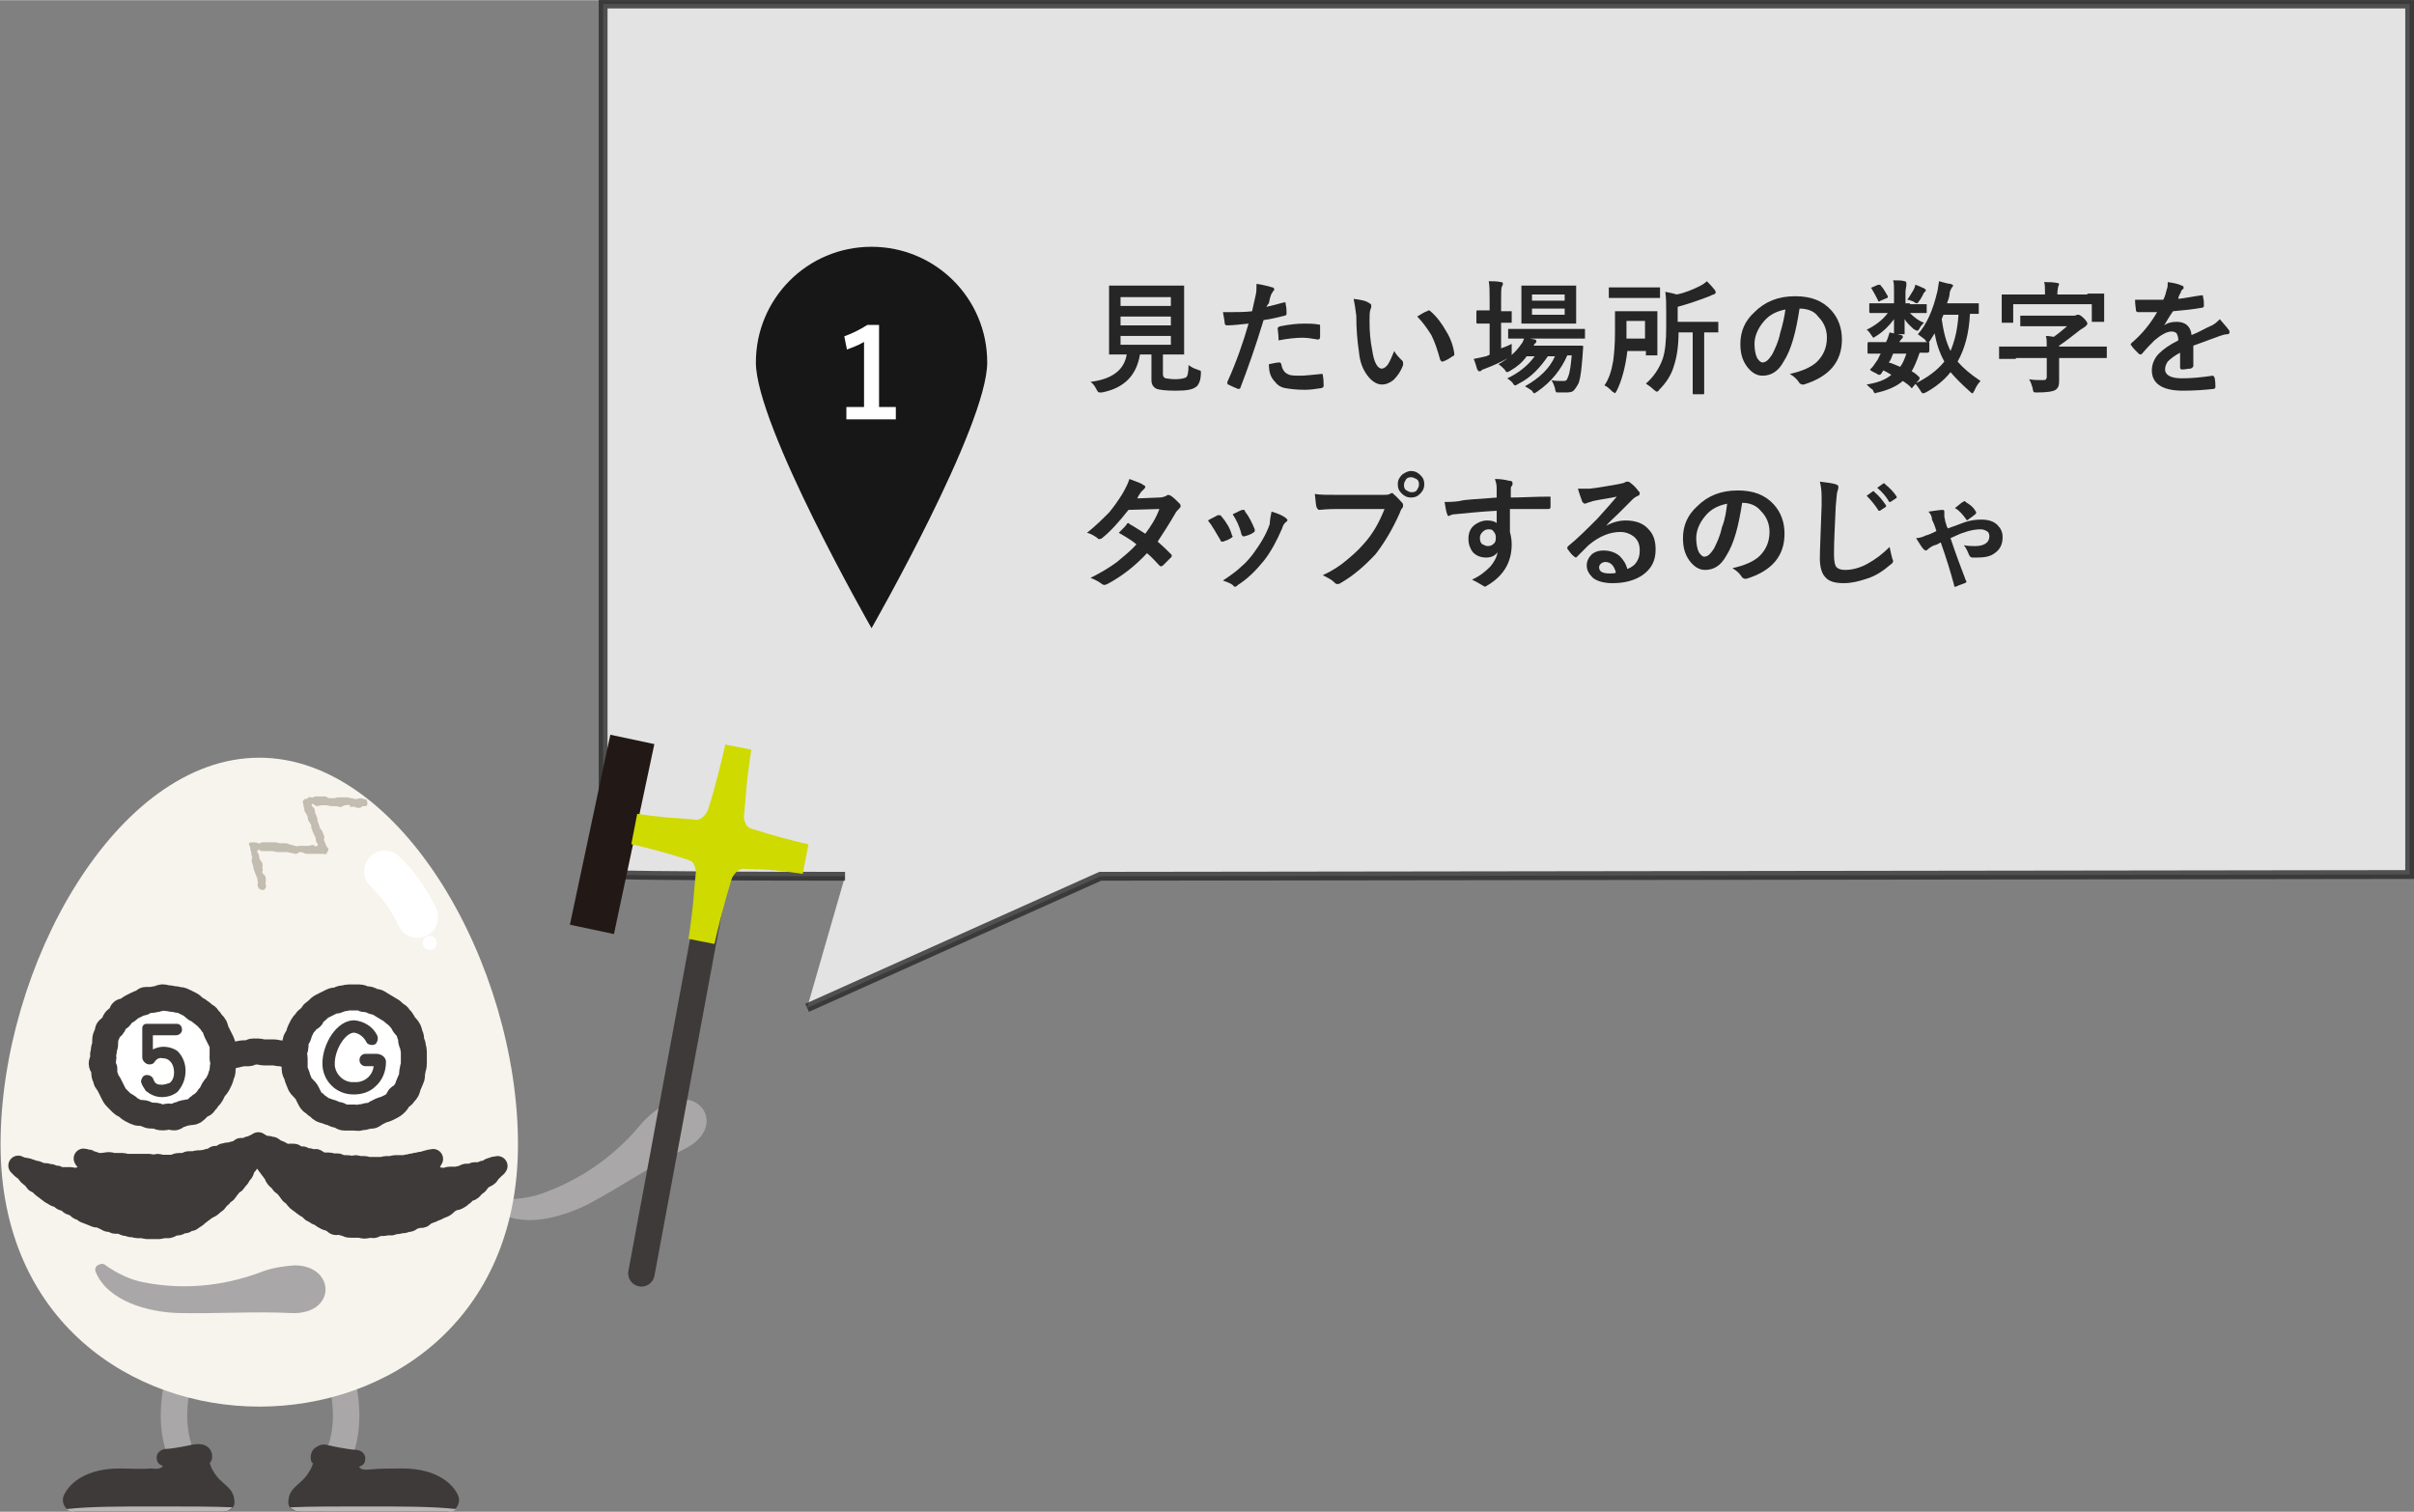 <?xml version="1.0" encoding="utf-8"?>
<!-- Generator: Adobe Illustrator 25.2.3, SVG Export Plug-In . SVG Version: 6.00 Build 0)  -->
<svg version="1.1" id="レイヤー_1" xmlns="http://www.w3.org/2000/svg" xmlns:xlink="http://www.w3.org/1999/xlink" x="0px"
	 y="0px" viewBox="0 0 273.4 171.2" width="273" height="171" style="enable-background:new 0 0 273.4 171.2;" xml:space="preserve">
<rect x="0" y="0" width="273.4" height="171.2" fill="#808080" stroke="none"/>
<style type="text/css">
	.st0{opacity:0.776;fill:#FFFFFF;stroke:#262626;enable-background:new    ;}
	.st1{fill:#171717;}
	.st2{enable-background:new    ;}
	.st3{fill:#FFFFFF;}
	.st4{fill:none;stroke:#FFFFFF;stroke-width:0.5;}
	.st5{fill:#262626;}
	.st6{fill:#221815;}
	.st7{fill:#A9A7A7;}
	.st8{fill:none;stroke:#A9A7A7;stroke-width:3;stroke-linecap:round;stroke-linejoin:round;}
	.st9{fill:#3E3A39;}
	.st10{fill:#B8B6B6;}
	.st11{fill:#F6F4EC;}
	.st12{opacity:0.8;}
	.st13{fill:#B6AEA3;}
	.st14{fill:none;stroke:#3E3A39;stroke-width:2.251;stroke-linecap:round;stroke-linejoin:round;}
	.st15{fill:none;stroke:#3E3A39;stroke-width:2.944;stroke-linecap:round;stroke-linejoin:round;}
	.st16{fill:none;stroke:#FFFFFF;stroke-width:4.679;stroke-linecap:round;stroke-miterlimit:10;}
	.st17{fill:none;stroke:#3E3A39;stroke-width:3;stroke-linecap:round;stroke-linejoin:round;}
	.st18{fill:#CEDA00;}
</style>
<g id="グループ_1671" transform="translate(-85.292 -11189.973)">
	<g id="グループ_1466">
		<path id="パス_35747" class="st0" d="M176.7,11304.1l33.2-14.9l148.3-0.2v-98.6H153.6v98.6c0,0,5.8,0.2,27.4,0.2"/>
		<g id="グループ_1447">
			<path id="パス_35776" class="st1" d="M197.1,11231c0,7.2-13.1,30.1-13.1,30.1s-13.1-22.9-13.1-30.1s5.8-13.1,13.1-13.1
				C191.2,11217.9,197.1,11223.7,197.1,11231L197.1,11231z"/>
			<g class="st2">
				<path class="st3" d="M184.6,11227v9.3h1.9v0.9h-5.1v-0.9h2v-8.1c-0.5,0.4-1.2,0.7-2,1l-0.2-1c0.8-0.3,1.6-0.7,2.4-1.2H184.6z"/>
			</g>
			<g class="st2">
				<path class="st4" d="M184.6,11227v9.3h1.9v0.9h-5.1v-0.9h2v-8.1c-0.5,0.4-1.2,0.7-2,1l-0.2-1c0.8-0.3,1.6-0.7,2.4-1.2H184.6z"/>
			</g>
		</g>
		<g class="st2">
			<path class="st5" d="M219.9,11231.3c0.3,0.2,0.6,0.4,1,0.5c0.2,0.1,0.2,0.1,0.3,0.1c0,0,0.1,0.1,0.1,0.1c0,0,0,0.1,0,0.2
				c0,0.5-0.1,0.9-0.2,1.1c-0.1,0.2-0.2,0.4-0.4,0.5c-0.4,0.3-1.1,0.4-2.3,0.4c-1.1,0-1.8-0.1-2.1-0.2c-0.4-0.2-0.6-0.5-0.6-1v-2.9
				h-1.3c-0.4,2.4-1.8,3.8-4.3,4.3c-0.1,0-0.2,0-0.3,0c-0.1,0-0.2-0.1-0.3-0.3c-0.2-0.4-0.4-0.7-0.7-0.9c2.4-0.3,3.8-1.3,4.1-3.1h0
				l-1.9,0c-0.1,0-0.1,0-0.1,0c0,0,0-0.1,0-0.1l0-1.7v-4.2l0-1.7c0-0.1,0-0.1,0-0.1c0,0,0.1,0,0.1,0l1.9,0h4.5l1.9,0
				c0.1,0,0.1,0,0.1,0s0,0.1,0,0.1l0,1.7v4.2l0,1.7c0,0.1,0,0.1,0,0.1c0,0-0.1,0-0.1,0l-1.9,0H217v2.2c0,0.3,0.1,0.4,0.3,0.5
				c0.2,0,0.5,0.1,1.1,0.1c0.6,0,1-0.1,1.2-0.2C219.8,11232.6,219.9,11232.1,219.9,11231.3z M217.9,11223.6h-5.7v1h5.7V11223.6z
				 M212.2,11226.8h5.7v-1h-5.7V11226.8z M217.9,11229v-1h-5.7v1H217.9z"/>
			<path class="st5" d="M228.7,11224.7c0.6-0.1,1.2-0.3,2-0.5c0,0,0.1,0,0.1,0c0.1,0,0.1,0,0.1,0.2c0.1,0.4,0.1,0.7,0.1,1
				c0,0,0,0,0,0.1c0,0.1-0.1,0.2-0.2,0.2c-0.8,0.2-1.6,0.4-2.4,0.5c-0.9,3-1.8,5.5-2.6,7.6c0,0.1-0.1,0.2-0.2,0.2c0,0-0.1,0-0.1,0
				c-0.5-0.2-0.9-0.4-1.1-0.5c-0.1,0-0.1-0.1-0.1-0.2c0,0,0-0.1,0-0.1c1-2.2,1.8-4.5,2.4-6.6c-1,0.1-1.8,0.2-2.4,0.2
				c-0.2,0-0.3-0.1-0.3-0.2c0-0.2-0.1-0.7-0.2-1.3c0.2,0,0.5,0,1,0c0.7,0,1.5,0,2.3-0.1c0.1-0.4,0.2-1,0.4-1.8
				c0.1-0.4,0.1-0.8,0.1-1.3c0.8,0.1,1.4,0.3,1.8,0.4c0.1,0,0.2,0.1,0.2,0.2c0,0.1,0,0.2-0.1,0.2c-0.2,0.3-0.3,0.5-0.3,0.6
				c-0.1,0.2-0.1,0.4-0.2,0.8C228.8,11224.5,228.8,11224.6,228.7,11224.7z M229,11231.2c0.5-0.1,0.9-0.2,1.2-0.2
				c0.1,0,0.2,0.1,0.2,0.2c0.1,0.5,0.3,0.9,0.7,1.1c0.3,0.2,0.8,0.2,1.5,0.2c0.5,0,1.3-0.1,2.4-0.2c0,0,0,0,0,0c0.1,0,0.1,0,0.1,0.1
				c0.1,0.5,0.1,0.9,0.1,1.2c0,0,0,0.1,0,0.1c0,0.1-0.1,0.1-0.2,0.2c-0.7,0.1-1.3,0.2-1.9,0.2c-1,0-1.7-0.1-2.3-0.2
				c-0.5-0.1-0.9-0.4-1.1-0.7C229.2,11232.7,229,11232.1,229,11231.2z M230.1,11228.5c0-0.7-0.1-1.1-0.1-1.3c0-0.1,0-0.2,0.1-0.2
				c0,0,0.1-0.1,0.2-0.1c1-0.2,1.9-0.3,2.7-0.3c0.5,0,1.1,0,1.6,0.1c0.1,0,0.2,0,0.2,0.1c0,0,0,0.1,0,0.2c0,0.2,0,0.4,0,0.6
				c0,0.1,0,0.3,0,0.5c0,0.2-0.1,0.3-0.2,0.3c0,0-0.1,0-0.1,0c-0.6-0.1-1.1-0.2-1.7-0.2C232.1,11228.2,231.1,11228.3,230.1,11228.5z
				"/>
			<path class="st5" d="M238.6,11223.8c0.8,0.1,1.4,0.2,1.8,0.5c0.2,0.1,0.2,0.2,0.2,0.3c0,0.1,0,0.2-0.1,0.4
				c-0.1,0.3-0.1,0.7-0.1,1.4c0,1.2,0.1,2.2,0.3,3.2c0.2,1.4,0.6,2.1,1.1,2.1c0.2,0,0.5-0.2,0.7-0.5c0.2-0.3,0.4-0.8,0.7-1.5
				c0.2,0.4,0.5,0.7,0.9,1.1c0.1,0.1,0.1,0.2,0.1,0.3c0,0.1,0,0.1,0,0.2c-0.3,0.8-0.7,1.3-1.1,1.7c-0.4,0.3-0.8,0.5-1.3,0.5
				c-0.6,0-1.2-0.4-1.7-1.1c-0.5-0.7-0.8-1.5-0.9-2.6c-0.2-1.3-0.3-2.7-0.3-4.1C238.8,11224.9,238.7,11224.3,238.6,11223.8z
				 M245.8,11225.8c0.5-0.3,0.8-0.5,1.1-0.6c0.1,0,0.1-0.1,0.2-0.1c0,0,0.1,0,0.2,0.1c0.7,0.6,1.3,1.4,1.8,2.3
				c0.5,0.8,0.8,1.7,0.9,2.5c0,0,0,0.1,0,0.1c0,0.1-0.1,0.2-0.2,0.2c-0.4,0.3-0.8,0.5-1.1,0.6c0,0-0.1,0-0.1,0
				c-0.1,0-0.1-0.1-0.2-0.2c-0.3-1.1-0.6-2-1-2.8C246.9,11227.1,246.4,11226.4,245.8,11225.8z"/>
			<path class="st5" d="M256.5,11228.9c0,0.2,0,0.4,0,0.9v0.2c0,0.1,0,0.2-0.1,0.3c0,0-0.1,0.1-0.3,0.2c-0.9,0.5-1.8,0.9-2.6,1.2
				c-0.2,0.1-0.4,0.1-0.4,0.2c-0.1,0.1-0.2,0.1-0.3,0.1c-0.1,0-0.1-0.1-0.2-0.2c-0.1-0.3-0.2-0.7-0.4-1.2c0.5-0.1,1-0.2,1.4-0.3
				c0,0,0.1,0,0.2-0.1c0.1,0,0.1,0,0.2-0.1v-3.5h-0.1l-1.3,0c-0.1,0-0.1-0.1-0.1-0.2v-1.1c0-0.1,0-0.2,0.1-0.2l1.3,0h0.1v-1.2
				c0-0.9,0-1.6-0.1-2.1c0.5,0,0.9,0,1.4,0.1c0.2,0,0.2,0.1,0.2,0.2c0,0.1,0,0.1-0.1,0.3c-0.1,0.1-0.1,0.7-0.1,1.6v1.2l1.1,0
				c0.1,0,0.1,0,0.1,0s0,0.1,0,0.1v1.1c0,0.1,0,0.1,0,0.1c0,0-0.1,0-0.1,0l-1.1,0v2.9C255.9,11229.2,256.3,11229,256.5,11228.9z
				 M258,11233.7c1.6-0.9,2.8-2,3.4-3.4h-0.8c-0.9,1.3-1.9,2.4-3.3,3.1c-0.2,0.1-0.3,0.2-0.4,0.2c-0.1,0-0.2-0.1-0.3-0.3
				c-0.2-0.2-0.3-0.3-0.6-0.5c1.3-0.6,2.4-1.5,3.1-2.5h-0.9c-0.5,0.7-1.1,1.2-1.8,1.6c-0.2,0.1-0.3,0.2-0.4,0.2
				c-0.1,0-0.2-0.1-0.3-0.3c-0.2-0.2-0.4-0.4-0.7-0.6c1.1-0.6,2-1.4,2.6-2.3c0.1-0.1,0.2-0.3,0.3-0.6l-1.7,0c-0.1,0-0.1,0-0.1,0
				c0,0,0-0.1,0-0.1v-0.9c0-0.1,0-0.1,0-0.1c0,0,0.1,0,0.1,0l1.9,0h4.7l1.9,0c0.1,0,0.1,0,0.1,0c0,0,0,0.1,0,0.1v0.9
				c0,0.1,0,0.1,0,0.1s-0.1,0-0.1,0l-1.9,0h-4.2l0.5,0.1c0.1,0,0.2,0.1,0.2,0.2s0,0.1-0.1,0.2c-0.1,0.1-0.2,0.2-0.2,0.3h3.7l1.7,0
				c0.1,0,0.2,0,0.2,0.1c0,0,0,0,0,0c0,0,0,0,0,0l-0.1,1.4c-0.1,1.2-0.2,2.1-0.4,2.7c-0.2,0.4-0.4,0.7-0.6,0.9
				c-0.2,0.2-0.6,0.2-1,0.2c-0.3,0-0.5,0-0.7,0c-0.2,0-0.3,0-0.3-0.1c0,0-0.1-0.2-0.1-0.4c-0.1-0.3-0.2-0.6-0.4-0.9
				c0.3,0.1,0.8,0.1,1.3,0.1c0.2,0,0.3,0,0.4-0.1c0.1-0.1,0.1-0.2,0.2-0.4c0.2-0.5,0.3-1.3,0.4-2.4h-0.5c-0.7,1.6-1.8,3-3.4,4.1
				c-0.2,0.1-0.3,0.2-0.3,0.2c-0.1,0-0.2-0.1-0.3-0.3C258.5,11234,258.2,11233.8,258,11233.7z M262,11222.3l1.7,0c0.1,0,0.1,0,0.1,0
				c0,0,0,0.1,0,0.1l0,1.2v1.7l0,1.2c0,0.1,0,0.1,0,0.1c0,0-0.1,0-0.1,0l-1.7,0h-2.6l-1.7,0c-0.1,0-0.1,0-0.1,0s0-0.1,0-0.1l0-1.2
				v-1.7l0-1.2c0-0.1,0-0.1,0-0.1c0,0,0.1,0,0.1,0l1.7,0H262z M262.5,11223.3h-3.7v0.7h3.7V11223.3z M262.5,11225.6v-0.7h-3.7v0.7
				H262.5z"/>
			<path class="st5" d="M268.4,11234.2c-0.1,0.2-0.2,0.3-0.2,0.3c0,0-0.1-0.1-0.3-0.2c-0.3-0.3-0.6-0.6-0.9-0.7
				c0.5-0.7,0.8-1.6,1-2.8c0.1-0.8,0.2-1.8,0.2-3.2l0-2.3c0-0.1,0-0.1,0-0.1c0,0,0.1,0,0.1,0l1.4,0h1.8l1.4,0c0.1,0,0.1,0,0.1,0
				c0,0,0,0.1,0,0.1l0,1.3v2.1l0,1.3c0,0.1,0,0.1,0,0.2c0,0-0.1,0-0.1,0h-1.1c-0.1,0-0.1,0-0.1,0c0,0,0-0.1,0-0.1v-0.4h-2.1
				C269.4,11231.4,269,11233,268.4,11234.2z M273.2,11222.5c0.1,0,0.1,0,0.1,0s0,0.1,0,0.1v1c0,0.1,0,0.1,0,0.1c0,0-0.1,0-0.1,0
				l-1.6,0h-2.4l-1.6,0c-0.1,0-0.1,0-0.1,0c0,0,0-0.1,0-0.1v-1c0-0.1,0-0.1,0-0.1c0,0,0.1,0,0.1,0l1.6,0h2.4L273.2,11222.5z
				 M271.6,11226.3h-2.1v2h2.1V11226.3z M271.7,11233.4c0.9-0.8,1.5-1.7,1.9-2.8c0.3-0.9,0.4-2.1,0.4-3.6v-1.7c0-0.8,0-1.6-0.1-2.3
				c0.5,0.1,1,0.2,1.3,0.3c1-0.2,1.9-0.6,2.7-1c0.2-0.1,0.5-0.3,0.7-0.5c0.3,0.3,0.6,0.6,0.9,1c0.1,0.1,0.1,0.2,0.1,0.3
				c0,0.1-0.1,0.1-0.2,0.2c-0.1,0-0.3,0.1-0.5,0.2c-1.3,0.5-2.5,0.9-3.6,1.2v1.7h2.6l1.9,0c0.1,0,0.1,0,0.1,0s0,0.1,0,0.1v1
				c0,0.1,0,0.1,0,0.1c0,0-0.1,0-0.1,0c0,0-0.1,0-0.2,0c-0.4,0-0.8,0-1.3,0v5.1l0,1.8c0,0.1,0,0.1-0.1,0.1h-1.1
				c-0.1,0-0.1,0-0.1-0.1l0-1.8v-5.1h-1.6c0,1.5-0.2,2.8-0.5,3.7c-0.3,1.1-0.9,2-1.7,2.8c-0.1,0.2-0.2,0.2-0.3,0.2
				c-0.1,0-0.1-0.1-0.3-0.2C272.3,11233.8,272,11233.6,271.7,11233.4z"/>
			<path class="st5" d="M289.1,11224.9c-0.4,2.6-0.9,4.6-1.8,6c-0.6,1.1-1.4,1.6-2.4,1.6c-0.7,0-1.3-0.4-1.8-1.1
				c-0.5-0.7-0.7-1.5-0.7-2.5c0-1.4,0.5-2.6,1.6-3.6c1.2-1.2,2.7-1.8,4.6-1.8c1.8,0,3.1,0.5,4.1,1.6c0.8,0.9,1.2,2,1.2,3.3
				c0,2.5-1.4,4.2-4.3,5.1c-0.1,0-0.2,0-0.2,0c-0.1,0-0.3-0.1-0.4-0.3c-0.2-0.3-0.5-0.6-1-0.9c1.4-0.3,2.5-0.8,3.1-1.4
				c0.7-0.7,1.1-1.6,1.1-2.7c0-0.9-0.3-1.7-1-2.4C290.8,11225.2,290,11224.9,289.1,11224.9L289.1,11224.9z M287.5,11225
				c-1,0.2-1.8,0.6-2.4,1.3c-0.7,0.8-1.1,1.7-1.1,2.6c0,0.6,0.1,1.2,0.3,1.6c0.2,0.3,0.4,0.5,0.6,0.5c0.4,0,0.7-0.3,1.1-0.9
				c0.3-0.6,0.7-1.4,0.9-2.4C287.2,11226.7,287.4,11225.8,287.5,11225z"/>
			<path class="st5" d="M301.6,11224.4l1.7,0c0.1,0,0.1,0,0.2,0c0,0,0,0.1,0,0.1v0.8c0,0.1,0,0.1,0,0.1c0,0-0.1,0-0.1,0l-1.7,0h-0.1
				c0.5,0.5,1,0.9,1.6,1.1c-0.2,0.2-0.4,0.4-0.6,0.8c-0.1,0.1-0.1,0.1-0.2,0.1c-0.1,0-0.2-0.1-0.4-0.2c-0.3-0.3-0.7-0.6-1-1.1
				c0,0.3,0,0.7,0,1.1c0,0.3,0,0.4,0,0.5c0,0.1,0,0.1,0,0.1c0,0-0.1,0-0.1,0h-1c-0.1,0-0.1,0-0.1,0s0-0.1,0-0.1c0,0,0-0.2,0-0.6
				c0-0.3,0-0.6,0-1c-0.5,0.7-1.2,1.4-2,1.9c-0.2,0.1-0.3,0.2-0.3,0.2c-0.1,0-0.1-0.1-0.2-0.2c-0.2-0.3-0.4-0.6-0.6-0.7
				c1-0.5,1.8-1.1,2.4-1.9h-0.3l-1.7,0c-0.1,0-0.1-0.1-0.1-0.2v-0.8c0-0.1,0-0.1,0-0.1c0,0,0.1,0,0.1,0l1.7,0h1v-1.4
				c0-0.5,0-0.9-0.1-1.2c0.6,0,1,0,1.3,0.1c0.1,0,0.2,0.1,0.2,0.2c0,0,0,0.1,0,0.2c0,0.1,0,0.1,0,0.1c0,0.1-0.1,0.4-0.1,0.8v1.2
				H301.6z M296.7,11233.5c1.2-0.2,2.1-0.5,2.8-1.1c-0.3-0.2-0.7-0.4-0.9-0.5l-0.2,0.3c-0.1,0.2-0.2,0.2-0.3,0.2
				c-0.1,0-0.1,0-0.2-0.1l-0.6-0.3c-0.1-0.1-0.2-0.1-0.2-0.2c0,0,0-0.1,0.1-0.1c0.2-0.2,0.4-0.5,0.6-0.8c0.2-0.2,0.3-0.6,0.5-0.9
				c-0.4,0-0.7,0-1.1,0c-0.2,0-0.3,0-0.3,0c-0.1,0-0.1,0-0.1-0.2v-0.9c0-0.1,0-0.2,0.1-0.2l1.8,0h0.2c0.2-0.4,0.3-0.8,0.4-1.1
				c0.5,0.1,0.9,0.2,1.3,0.3c0.1,0,0.2,0.1,0.2,0.2s0,0.1-0.1,0.2c-0.1,0.1-0.2,0.2-0.3,0.4h1.5l1.8,0c0.1,0,0.1,0,0.1,0
				s0,0.1,0,0.1v0.9c0,0.1-0.1,0.2-0.2,0.2c0,0-0.1,0-0.3,0c-0.2,0-0.4,0-0.6,0c-0.3,0.9-0.6,1.6-0.9,2.1c0.2,0.1,0.5,0.3,0.8,0.6
				c0.1,0.1,0.1,0.1,0.1,0.2c0,0,0,0.1-0.1,0.2l-0.6,0.7c-0.1,0.1-0.1,0.2-0.2,0.2c0,0-0.1,0-0.1-0.1c-0.3-0.3-0.6-0.5-0.9-0.7
				c-0.7,0.6-1.6,1-2.8,1.3c-0.2,0-0.3,0.1-0.3,0.1c-0.1,0-0.2-0.1-0.3-0.4C297.1,11233.9,296.9,11233.7,296.7,11233.5z
				 M298.3,11222.3c0.3,0.3,0.5,0.7,0.8,1.2c0,0,0,0.1,0,0.1c0,0,0,0.1-0.1,0.1l-0.7,0.3c-0.1,0-0.1,0.1-0.2,0.1c0,0-0.1,0-0.1-0.1
				c-0.2-0.4-0.4-0.8-0.7-1.3c0-0.1-0.1-0.1-0.1-0.1c0,0,0-0.1,0.1-0.1l0.7-0.3c0.1,0,0.1,0,0.1,0
				C298.2,11222.2,298.3,11222.2,298.3,11222.3z M299.2,11231c0.4,0.1,0.8,0.3,1.3,0.5c0.3-0.4,0.5-0.9,0.7-1.5h-1.5
				C299.5,11230.5,299.4,11230.8,299.2,11231z M301.3,11223.9c0.3-0.4,0.5-0.8,0.7-1.1c0.1-0.2,0.2-0.4,0.2-0.6
				c0.4,0.1,0.7,0.3,1,0.4c0.1,0.1,0.2,0.1,0.2,0.2c0,0.1,0,0.1-0.1,0.2c-0.1,0.1-0.2,0.2-0.2,0.3c-0.2,0.4-0.4,0.7-0.5,0.8
				c-0.1,0.2-0.2,0.2-0.2,0.2s-0.2,0-0.4-0.2C301.7,11224,301.5,11223.9,301.3,11223.9z M302.5,11227.8c1-1.1,1.7-2.7,2.2-4.8
				c0.1-0.4,0.1-0.7,0.2-1.2c0.7,0.2,1.1,0.3,1.3,0.3c0.2,0.1,0.3,0.1,0.3,0.2c0,0-0.1,0.2-0.2,0.3c-0.1,0.2-0.2,0.4-0.2,0.6
				c0,0.2-0.1,0.6-0.3,1.1h1.8l1.7,0c0.1,0,0.1,0,0.1,0s0,0.1,0,0.1v1c0,0.1,0,0.1,0,0.1s-0.1,0-0.1,0c0,0-0.1,0-0.3,0
				c-0.2,0-0.4,0-0.6,0c-0.1,2.2-0.6,4-1.4,5.4c0.6,0.7,1.4,1.4,2.6,2.2c-0.2,0.2-0.5,0.6-0.7,1.1c-0.1,0.2-0.2,0.3-0.2,0.3
				c-0.1,0-0.2-0.1-0.3-0.2c-0.9-0.8-1.6-1.5-2.2-2.2c-0.7,0.9-1.7,1.7-2.8,2.3c-0.2,0.1-0.3,0.1-0.3,0.1c-0.1,0-0.2-0.1-0.3-0.3
				c-0.2-0.3-0.4-0.6-0.6-0.8c1.4-0.7,2.5-1.5,3.3-2.5c-0.6-1.1-0.9-2.1-1.1-3.2c-0.2,0.3-0.3,0.5-0.5,0.8c-0.1,0.2-0.2,0.2-0.3,0.2
				c-0.1,0-0.2-0.1-0.3-0.3C303,11228.2,302.8,11228,302.5,11227.8z M307.1,11225.6h-1.7l-0.2,0.5c0.2,1.4,0.5,2.6,1,3.6
				C306.7,11228.5,307,11227.2,307.1,11225.6z"/>
			<path class="st5" d="M313.6,11230.6l-1.8,0c-0.1,0-0.1,0-0.1,0s0-0.1,0-0.1v-1.1c0-0.1,0-0.1,0-0.2c0,0,0.1,0,0.1,0l1.8,0h3.5
				c0-0.5,0-0.9-0.1-1.2c0.4,0,0.8,0.1,0.9,0.1c0.3-0.2,0.8-0.6,1.5-1.2H316l-1.8,0c-0.1,0-0.1,0-0.1,0s0-0.1,0-0.1v-1
				c0-0.1,0-0.1,0-0.1s0.1,0,0.1,0l1.8,0h4.1c0.2,0,0.3,0,0.4-0.1c0.1,0,0.1,0,0.2,0c0.1,0,0.3,0.1,0.6,0.4c0.3,0.3,0.4,0.5,0.4,0.6
				c0,0.1-0.1,0.2-0.2,0.3c-0.1,0.1-0.3,0.2-0.6,0.4c-1,0.8-1.8,1.4-2.4,1.8v0.1h3.5l1.8,0c0.1,0,0.1,0,0.1,0c0,0,0,0.1,0,0.1v1.1
				c0,0.1,0,0.1,0,0.1c0,0-0.1,0-0.1,0l-1.8,0h-3.5v0.7l0,1.9c0,0.5-0.1,0.8-0.4,1c-0.3,0.2-1,0.3-2.1,0.3c-0.2,0-0.4,0-0.4-0.1
				c0,0-0.1-0.2-0.1-0.4c-0.1-0.3-0.2-0.7-0.4-1c0.5,0.1,1,0.1,1.5,0.1c0.2,0,0.4,0,0.4-0.1c0.1-0.1,0.1-0.2,0.1-0.3v-2.1H313.6z
				 M321.7,11223.2l1.8,0c0.1,0,0.1,0,0.1,0c0,0,0,0,0,0.1l0,0.8v0.6l0,1.6c0,0.1,0,0.1,0,0.1c0,0-0.1,0-0.1,0h-1.2
				c-0.1,0-0.1,0-0.1,0s0-0.1,0-0.1v-1.9h-8.9v1.9c0,0.1,0,0.1,0,0.2c0,0-0.1,0-0.1,0h-1.1c-0.1,0-0.1,0-0.1,0c0,0,0-0.1,0-0.1
				l0-1.6v-0.5l0-0.9c0-0.1,0-0.1,0-0.1s0.1,0,0.1,0l1.8,0h3v-0.1c0-0.6,0-1.1-0.1-1.3c0.5,0,1,0,1.5,0.1c0.1,0,0.2,0.1,0.2,0.1
				c0,0,0,0.1-0.1,0.3c0,0.1-0.1,0.4-0.1,0.8v0.1H321.7z"/>
			<path class="st5" d="M330.8,11221.9c0.7,0.1,1.2,0.2,1.6,0.4c0.1,0,0.2,0.1,0.2,0.2c0,0.1,0,0.2-0.1,0.2
				c-0.1,0.1-0.2,0.2-0.2,0.3c0,0,0,0.1-0.1,0.2c-0.1,0.2-0.2,0.4-0.2,0.6c0.9-0.1,1.8-0.3,2.6-0.4c0,0,0.1,0,0.1,0
				c0.1,0,0.1,0,0.1,0.2c0.1,0.3,0.1,0.7,0.1,1c0,0,0,0,0,0c0,0.1-0.1,0.2-0.2,0.2c-1.1,0.2-2.2,0.3-3.3,0.4c-0.5,0.7-0.8,1.3-1,1.6
				l0,0c0.4-0.3,0.9-0.4,1.4-0.4c1,0,1.6,0.5,1.7,1.5c1-0.4,1.6-0.8,2.1-1c0.5-0.2,0.8-0.5,1.1-0.8c0.4,0.5,0.8,0.9,1,1.2
				c0.1,0.1,0.1,0.2,0.1,0.3c0,0.1-0.1,0.2-0.2,0.2c-0.3,0-0.6,0.1-0.9,0.2c-1.4,0.5-2.4,0.9-3,1.1v2.3c0,0.1-0.1,0.2-0.3,0.3
				c-0.3,0-0.6,0.1-1,0.1c-0.1,0-0.2-0.1-0.2-0.2c0-0.8,0-1.4,0-1.7c-0.6,0.3-1.1,0.7-1.4,1c-0.2,0.3-0.3,0.6-0.3,0.9
				c0,0.6,0.6,1,1.9,1c1,0,2.2-0.1,3.5-0.3c0,0,0,0,0,0c0.1,0,0.1,0.1,0.2,0.2c0.1,0.4,0.1,0.8,0.1,1.1c0,0,0,0,0,0
				c0,0.1-0.1,0.2-0.2,0.2c-0.9,0.1-2.1,0.2-3.5,0.2c-2.3,0-3.5-0.8-3.5-2.3c0-0.7,0.3-1.4,0.8-1.9c0.5-0.5,1.2-1,2.2-1.5
				c0-0.4-0.1-0.6-0.2-0.8c-0.1-0.1-0.3-0.2-0.5-0.2c0,0,0,0-0.1,0c-0.5,0-1.2,0.4-1.9,1c-0.4,0.4-0.9,0.9-1.4,1.5
				c-0.1,0.1-0.1,0.1-0.2,0.1c0,0-0.1,0-0.2-0.1c-0.4-0.4-0.7-0.7-0.8-0.9c0,0-0.1-0.1-0.1-0.1c0,0,0-0.1,0.1-0.2
				c1.3-1.1,2.2-2.3,2.9-3.5c-0.7,0-1.4,0-2.2,0c-0.1,0-0.2-0.1-0.2-0.2c0-0.2-0.1-0.6-0.1-1.2c0.4,0,0.9,0,1.4,0c0.6,0,1.2,0,1.8,0
				c0.2-0.4,0.3-0.8,0.4-1.2C330.8,11222.5,330.8,11222.2,330.8,11221.9z"/>
		</g>
		<g class="st2">
			<path class="st5" d="M216.4,11251.3c0.6,0.5,1.1,1,1.5,1.4c0.1,0.1,0.1,0.1,0.1,0.2c0,0.1,0,0.1-0.1,0.2
				c-0.3,0.3-0.6,0.6-0.9,0.9c-0.1,0-0.1,0.1-0.2,0.1c0,0-0.1,0-0.2-0.1c-0.4-0.4-0.8-0.9-1.4-1.4c-1.3,1.4-2.8,2.6-4.5,3.5
				c-0.2,0.1-0.3,0.1-0.3,0.1s-0.2,0-0.3-0.1c-0.4-0.3-0.8-0.5-1.3-0.7c1.2-0.6,2.2-1.2,3-1.8c0.7-0.6,1.5-1.2,2.2-2
				c-0.6-0.5-1.3-0.9-2-1.3c0.6-0.6,0.9-0.9,0.9-1c0.1-0.1,0.1-0.1,0.2-0.1c0,0,0.1,0,0.1,0.1c0.4,0.2,1,0.6,1.8,1.1
				c0.6-0.8,1.2-1.7,1.6-2.8l-3.5,0.1c-1.1,1.4-2.1,2.5-3,3.2c-0.1,0.1-0.2,0.1-0.3,0.1c-0.1,0-0.2,0-0.2-0.1
				c-0.3-0.2-0.7-0.5-1.2-0.6c1-0.8,1.8-1.6,2.5-2.3c0.5-0.6,1-1.3,1.5-2.1c0.4-0.7,0.7-1.3,0.8-1.7c0.8,0.3,1.4,0.5,1.6,0.7
				c0.1,0,0.2,0.1,0.2,0.2c0,0.1-0.1,0.2-0.2,0.3c-0.1,0.1-0.2,0.2-0.3,0.3c-0.1,0.2-0.3,0.4-0.4,0.7l2.5-0.1c0.3,0,0.6-0.1,0.8-0.2
				c0.1-0.1,0.2-0.1,0.2-0.1s0.1,0,0.3,0.1c0.3,0.2,0.6,0.5,1,0.9c0.1,0.1,0.1,0.2,0.1,0.3c0,0.1-0.1,0.2-0.2,0.3
				c-0.2,0.2-0.3,0.3-0.4,0.5C217.7,11249.3,217,11250.4,216.4,11251.3z"/>
			<path class="st5" d="M222.1,11248.9c0.3-0.2,0.6-0.3,1.1-0.6c0.1,0,0.1,0,0.2,0c0.1,0,0.1,0,0.2,0.1c0.6,0.7,1,1.4,1.2,2.1
				c0,0.1,0.1,0.2,0.1,0.2c0,0.1-0.1,0.1-0.2,0.2c-0.3,0.2-0.6,0.3-0.9,0.4c0,0-0.1,0-0.1,0c-0.1,0-0.2-0.1-0.2-0.2
				C223,11250.3,222.6,11249.5,222.1,11248.9z M229.3,11247.9c0.7,0.2,1.2,0.4,1.6,0.7c0.1,0.1,0.2,0.2,0.2,0.2c0,0.1,0,0.2-0.2,0.3
				c-0.1,0.1-0.3,0.3-0.4,0.7c-0.6,1.4-1.3,2.7-2.1,3.7c-0.9,1.1-1.8,2-2.9,2.7c-0.1,0.1-0.2,0.2-0.3,0.2s-0.2,0-0.2-0.1
				c-0.3-0.3-0.7-0.4-1.2-0.6c0.9-0.6,1.6-1.1,2.1-1.6c0.5-0.4,0.9-0.9,1.3-1.4c0.8-1.1,1.5-2.2,1.9-3.4
				C229.1,11248.9,229.2,11248.4,229.3,11247.9z M224.9,11248.2c0.6-0.3,1-0.5,1.1-0.5c0.1,0,0.1,0,0.1,0c0.1,0,0.2,0,0.2,0.2
				c0.5,0.6,0.8,1.3,1.1,2c0,0.1,0,0.1,0,0.2c0,0.1-0.1,0.1-0.2,0.2c-0.3,0.2-0.6,0.3-1,0.4c0,0-0.1,0-0.1,0c-0.1,0-0.1-0.1-0.2-0.2
				C225.7,11249.6,225.3,11248.8,224.9,11248.2z"/>
			<path class="st5" d="M234.2,11245.9c0.6,0.1,1.5,0.1,2.7,0.1h5c0.4,0,0.6,0,0.8-0.1c0.1-0.1,0.2-0.1,0.2-0.1c0.1,0,0.2,0,0.2,0.1
				c0.4,0.3,0.7,0.7,1,1c0.1,0.1,0.1,0.2,0.1,0.3c0,0.1,0,0.2-0.1,0.3c-0.1,0.1-0.2,0.3-0.3,0.6c-0.8,1.8-1.7,3.3-2.7,4.6
				c-1.3,1.4-2.6,2.5-4,3.3c-0.1,0.1-0.3,0.1-0.4,0.1c-0.1,0-0.2-0.1-0.3-0.2c-0.3-0.3-0.7-0.5-1.3-0.8c1.1-0.5,2-1.1,2.7-1.7
				c0.6-0.5,1.3-1.1,1.9-1.8c1.1-1.2,1.8-2.5,2.4-4h-5.1c-0.5,0-1.3,0-2.3,0.1c-0.1,0-0.2-0.1-0.3-0.3
				C234.3,11247.1,234.3,11246.6,234.2,11245.9z M245.1,11243.3c0.5,0,0.8,0.2,1.1,0.5c0.3,0.3,0.4,0.6,0.4,1c0,0.5-0.2,0.8-0.5,1.1
				c-0.3,0.3-0.6,0.4-1,0.4c-0.5,0-0.8-0.2-1.1-0.5c-0.3-0.3-0.4-0.6-0.4-1c0-0.5,0.2-0.8,0.5-1.1
				C244.4,11243.5,244.7,11243.3,245.1,11243.3z M245.1,11244c-0.3,0-0.5,0.1-0.6,0.3c-0.1,0.2-0.2,0.3-0.2,0.6
				c0,0.3,0.1,0.5,0.3,0.6c0.2,0.1,0.3,0.2,0.6,0.2c0.3,0,0.5-0.1,0.6-0.3c0.1-0.2,0.2-0.3,0.2-0.6c0-0.3-0.1-0.5-0.3-0.6
				C245.5,11244.1,245.3,11244,245.1,11244z"/>
			<path class="st5" d="M254.8,11246.3c0-0.1,0-0.4,0-0.6c0-0.2,0-0.4,0-0.5c0-0.4-0.1-0.7-0.2-1c0.7,0,1.2,0.1,1.6,0.2
				c0.3,0,0.4,0.1,0.4,0.3c0,0.1,0,0.2-0.1,0.3c-0.1,0.1-0.1,0.2-0.1,0.4c0,0.1,0,0.4,0,0.9c1.3,0,2.7-0.1,4.3-0.1
				c0.1,0,0.1,0,0.2,0c0,0,0,0.1,0,0.2c0,0.2,0,0.4,0,0.5s0,0.4,0,0.5c0,0.1-0.1,0.2-0.2,0.2c0,0,0,0-0.1,0c-0.8,0-1.7,0-2.7,0
				c-0.6,0-1.1,0-1.6,0c0,1.2,0,2,0,2.6c0.1,0.4,0.2,0.8,0.2,1.4c0,1.9-0.8,3.4-2.5,4.5c-0.3,0.2-0.5,0.3-0.5,0.3
				c-0.1,0-0.2-0.1-0.4-0.2c-0.3-0.2-0.7-0.4-1.1-0.6c0.9-0.4,1.5-0.9,2.1-1.5c0.4-0.5,0.7-1,0.8-1.6c-0.3,0.4-0.7,0.6-1.3,0.6
				c-0.6,0-1.1-0.2-1.5-0.6c-0.3-0.4-0.5-0.9-0.5-1.5c0-0.7,0.2-1.2,0.7-1.6c0.4-0.3,0.9-0.5,1.4-0.5c0.5,0,0.9,0.1,1.1,0.3l0-1.4
				c-2,0.1-3.6,0.3-4.8,0.4c-0.1,0-0.2,0-0.4,0.1c-0.1,0-0.2,0.1-0.2,0.1c-0.1,0-0.2-0.1-0.2-0.2c-0.1-0.2-0.2-0.7-0.3-1.4
				c0.1,0,0.3,0,0.4,0c0.1,0,0.6,0,1.3-0.1C251.2,11246.5,252.7,11246.5,254.8,11246.3z M253.9,11249.9c-0.3,0-0.5,0.1-0.7,0.3
				s-0.3,0.4-0.3,0.7c0,0.3,0.1,0.6,0.3,0.7c0.2,0.1,0.4,0.2,0.6,0.2c0.3,0,0.5-0.1,0.7-0.3c0.2-0.2,0.2-0.4,0.2-0.7
				c0-0.3-0.1-0.5-0.3-0.7C254.4,11250,254.2,11249.9,253.9,11249.9z"/>
			<path class="st5" d="M268.4,11246.2c-0.9,0.2-1.8,0.3-2.7,0.5c-0.2,0.1-0.4,0.1-0.6,0.2c-0.1,0-0.2,0.1-0.3,0.1
				c-0.1,0-0.2-0.1-0.3-0.2c-0.1-0.3-0.3-0.8-0.5-1.5c0.2,0,0.5,0,0.8,0c0.2,0,0.4,0,0.5,0c1-0.1,2-0.3,3.2-0.5
				c0.4-0.1,0.6-0.1,0.8-0.2c0.1-0.1,0.2-0.1,0.3-0.1c0.1,0,0.2,0,0.3,0.1c0.4,0.3,0.7,0.6,0.9,0.9c0.1,0.1,0.2,0.2,0.2,0.3
				c0,0.2-0.1,0.3-0.2,0.3c-0.2,0.1-0.4,0.2-0.6,0.4c-0.3,0.3-0.8,0.8-1.6,1.6c-0.6,0.6-1.1,1-1.4,1.4l0,0c0.7-0.4,1.5-0.6,2.2-0.6
				c1.1,0,2,0.3,2.6,1c0.6,0.6,0.8,1.4,0.8,2.3c0,1.3-0.5,2.2-1.5,2.9c-0.9,0.6-2,0.9-3.4,0.9c-0.9,0-1.7-0.2-2.2-0.6
				c-0.4-0.4-0.7-0.8-0.7-1.4c0-0.5,0.2-0.9,0.6-1.3c0.4-0.3,0.8-0.4,1.3-0.4c0.7,0,1.3,0.2,1.8,0.6c0.4,0.4,0.7,0.8,0.9,1.5
				c0.5-0.2,0.9-0.5,1.1-0.9c0.2-0.3,0.3-0.7,0.3-1.2c0-0.7-0.2-1.2-0.7-1.6c-0.4-0.3-0.9-0.5-1.5-0.5c-1.2,0-2.4,0.5-3.6,1.5
				c-0.2,0.2-0.6,0.6-1.2,1.2c-0.1,0.1-0.2,0.2-0.2,0.2s-0.1,0-0.2-0.1c-0.3-0.2-0.5-0.5-0.8-0.9c0,0,0-0.1,0-0.1
				c0-0.1,0-0.1,0.1-0.2c1-0.8,2.1-1.9,3.3-3.1C267.2,11247.6,267.9,11246.8,268.4,11246.2z M268.3,11254.8
				c-0.2-0.8-0.6-1.2-1.2-1.2c-0.2,0-0.4,0.1-0.5,0.2c-0.1,0.1-0.2,0.2-0.2,0.4c0,0.5,0.4,0.7,1.2,0.7
				C267.9,11254.9,268.2,11254.9,268.3,11254.8z"/>
			<path class="st5" d="M282.6,11246.9c-0.4,2.6-0.9,4.6-1.8,6c-0.6,1.1-1.4,1.6-2.4,1.6c-0.7,0-1.3-0.4-1.8-1.1
				c-0.5-0.7-0.7-1.5-0.7-2.5c0-1.4,0.5-2.6,1.6-3.6c1.2-1.2,2.7-1.8,4.6-1.8c1.8,0,3.1,0.5,4.1,1.6c0.8,0.9,1.2,2,1.2,3.3
				c0,2.5-1.4,4.2-4.3,5.1c-0.1,0-0.2,0-0.2,0c-0.1,0-0.3-0.1-0.4-0.3c-0.2-0.3-0.5-0.6-1-0.9c1.4-0.3,2.5-0.8,3.1-1.4
				c0.7-0.7,1.1-1.6,1.1-2.7c0-0.9-0.3-1.7-1-2.4C284.2,11247.2,283.5,11246.9,282.6,11246.9L282.6,11246.9z M280.9,11247
				c-1,0.2-1.8,0.6-2.4,1.3c-0.7,0.8-1.1,1.7-1.1,2.6c0,0.6,0.1,1.2,0.3,1.6c0.2,0.3,0.4,0.5,0.6,0.5c0.4,0,0.7-0.3,1.1-0.9
				c0.3-0.6,0.7-1.4,0.9-2.4C280.7,11248.7,280.8,11247.8,280.9,11247z"/>
			<path class="st5" d="M291.4,11244.5c0.9,0.1,1.5,0.2,1.8,0.3c0.2,0.1,0.3,0.1,0.3,0.3c0,0.1,0,0.2-0.1,0.5
				c-0.1,0.2-0.1,0.8-0.2,1.7c-0.1,2.2-0.2,4-0.2,5.4c0,0.8,0.1,1.3,0.3,1.5c0.2,0.2,0.5,0.3,1,0.3c0.7,0,1.6-0.2,2.5-0.7
				c0.9-0.5,1.7-1.1,2.5-1.9c0.1,0.5,0.2,0.9,0.3,1.3c0.1,0.2,0.1,0.3,0.1,0.3c0,0.1-0.1,0.3-0.3,0.4c-0.8,0.7-1.7,1.3-2.7,1.6
				c-0.9,0.3-1.7,0.5-2.6,0.5c-1,0-1.7-0.2-2.1-0.7c-0.4-0.4-0.6-1.2-0.6-2.1c0-0.9,0.1-2.9,0.2-6c0-0.5,0-0.8,0-1
				C291.6,11245.4,291.5,11244.9,291.4,11244.5z M296.7,11246.1l0.7-0.5c0,0,0.1,0,0.1,0c0,0,0.1,0,0.1,0.1c0.5,0.4,0.9,0.9,1.3,1.5
				c0,0,0,0.1,0,0.1c0,0,0,0.1-0.1,0.1l-0.6,0.4c0,0-0.1,0-0.1,0c0,0-0.1,0-0.1-0.1C297.6,11247.1,297.2,11246.6,296.7,11246.1z
				 M297.9,11245.2l0.7-0.5c0,0,0.1,0,0.1,0c0,0,0.1,0,0.1,0.1c0.5,0.4,1,0.9,1.3,1.4c0,0,0,0.1,0,0.1c0,0,0,0.1-0.1,0.1l-0.6,0.4
				c0,0-0.1,0-0.1,0c0,0-0.1,0-0.1-0.1C298.9,11246.2,298.5,11245.7,297.9,11245.2z"/>
			<path class="st5" d="M303.7,11247.9c0.7-0.1,1.3-0.2,1.6-0.2c0.2,0,0.2,0.1,0.2,0.3l0,0.2c0,0.1,0,0.1,0,0.2
				c0,0.2,0.1,0.4,0.1,0.6c0.1,0.2,0.1,0.5,0.3,0.8c0.8-0.3,1.4-0.5,1.9-0.7c0.6-0.2,1.2-0.3,1.9-0.3c0.8,0,1.4,0.2,1.8,0.6
				c0.4,0.4,0.6,0.8,0.6,1.4c0,0.8-0.3,1.4-0.9,1.8c-0.5,0.4-1.2,0.5-2,0.5c-0.2,0-0.3,0-0.5,0c-0.2,0-0.3-0.1-0.4-0.3
				c-0.2-0.5-0.4-0.9-0.6-1.1c0.5,0.1,0.9,0.1,1.3,0.1c1,0,1.6-0.4,1.6-1.1c0-0.3-0.1-0.5-0.3-0.6c-0.2-0.1-0.4-0.2-0.7-0.2
				c-0.5,0-1.1,0.1-1.7,0.3c-0.7,0.2-1.2,0.5-1.7,0.7c0.6,1.8,1.2,3.4,1.7,4.7c0,0.1,0.1,0.1,0.1,0.2c0,0.1-0.1,0.2-0.2,0.2
				c-0.2,0.1-0.6,0.2-1,0.4c0,0,0,0-0.1,0c-0.1,0-0.1-0.1-0.1-0.2c-0.4-1.5-0.9-3.1-1.5-4.8c0,0-0.1,0-0.2,0.1
				c-0.2,0.1-0.4,0.2-0.5,0.2c-0.3,0.1-0.6,0.3-0.8,0.5c-0.1,0.1-0.2,0.1-0.2,0.1c-0.1,0-0.2-0.1-0.3-0.2c-0.2-0.2-0.4-0.6-0.8-1.2
				c0.3,0,0.7-0.1,1.1-0.3c0.4-0.1,0.8-0.3,1.2-0.5c-0.2-0.7-0.4-1.1-0.5-1.3C304.1,11248.4,303.9,11248.1,303.7,11247.9z
				 M306.7,11247.5c0.4-0.3,0.7-0.6,0.9-0.7c0.1,0,0.1-0.1,0.2-0.1c0,0,0.1,0,0.1,0.1c0.5,0.3,0.9,0.6,1.1,1
				c0.1,0.1,0.1,0.1,0.1,0.2c0,0.1,0,0.1-0.1,0.2c-0.1,0.1-0.4,0.3-0.8,0.6c-0.1,0-0.1,0.1-0.1,0.1c0,0-0.1,0-0.1-0.1
				C307.5,11248.1,307.1,11247.7,306.7,11247.5z"/>
		</g>
	</g>
	<g id="グループ_1592">
		
			<rect id="長方形_847" x="145.3" y="11280.9" transform="matrix(0.208 -0.978 0.978 0.208 -10913.105 9090.36)" class="st6" width="22" height="5.1"/>
		<g id="グループ_1591" transform="translate(-46.844 988.069)">
			<path id="パス_323" class="st7" d="M188.2,10338.9c-0.3-0.2-0.4-0.7-0.1-1c0.2-0.2,0.4-0.3,0.7-0.3c1.6,0.2,3.1,0,4.6-0.5
				c4.3-1.5,8.1-4.1,11-7.5c0.8-1,1.8-1.9,3-2.6c4.1-2.3,7.1,2.6,2.3,5c-3.6,1.8-7.4,4.4-11,6.3
				C195.7,10339.8,191.1,10341.1,188.2,10338.9z"/>
			<g id="グループ_202" transform="translate(139.29 10356.169)">
				<path id="パス_301" class="st8" d="M13.7,0c0,0-2.3,5.4-0.4,10.3"/>
				<path id="パス_302" class="st8" d="M30.9,0c0,0,2.3,5.4,0.4,10.3"/>
				<g id="グループ_200" transform="translate(0 9.337)">
					<path id="パス_303" class="st9" d="M19.4,6.4L19.4,6.4c-0.1-1.7-1.5-1.8-2.4-3.4c-0.2-0.3-0.3-0.6-0.4-0.9
						c0.1-0.1,0.1-0.2,0.2-0.3c0.2-0.6,0-1.4-0.7-1.7c-0.4-0.2-0.9-0.2-1.4-0.1c0,0-0.1,0-0.1,0l-0.4,0.1l0,0l0,0
						c-1,0.2-2.2,0.4-2.7,0.4c-0.6,0.1-1,0.6-0.9,1.1c0,0.4,0.3,0.7,0.7,0.8c-0.2,0.3-0.5,0.4-1.4,0.3h0C8.8,2.8,7.6,2.7,6.4,2.7
						c-3.6,0-5.6,1.5-6.3,3c-0.3,0.6-0.1,1.4,0.6,1.8c0.2,0.1,0.4,0.1,0.6,0.1H18C18.9,7.6,19.5,7.1,19.4,6.4z"/>
					<path id="パス_304" class="st10" d="M1.3,7.6H18c0.5,0,0.9-0.2,1.2-0.5C16.9,7,14,7,10.8,7C6.6,7,2.9,7,0.4,7.3
						C0.6,7.5,0.9,7.7,1.3,7.6z"/>
				</g>
				<g id="グループ_201" transform="translate(25.504 9.337)">
					<path id="パス_305" class="st9" d="M0,6.4L0,6.4c0.1-1.7,1.5-1.8,2.4-3.4c0.2-0.3,0.3-0.6,0.4-0.9C2.7,2.1,2.6,2,2.6,1.9
						c-0.2-0.6,0-1.4,0.7-1.7C3.6,0,4.1-0.1,4.6,0.1c0,0,0.1,0,0.1,0l0.4,0.1l0,0l0,0c1,0.2,2.2,0.4,2.7,0.4c0.6,0.1,1,0.6,0.9,1.1
						c0,0.4-0.3,0.7-0.7,0.8c0.2,0.3,0.5,0.4,1.4,0.3h0c1.1-0.1,2.3-0.1,3.5-0.1c3.6,0,5.6,1.5,6.3,3c0.3,0.6,0.1,1.4-0.6,1.8
						c-0.2,0.1-0.4,0.1-0.6,0.1H1.4C0.5,7.6-0.1,7.1,0,6.4z"/>
					<path id="パス_306" class="st10" d="M18.1,7.6H1.4c-0.5,0-0.9-0.2-1.2-0.5C2.5,7,5.4,7,8.6,7c4.2,0,7.9,0,10.4,0.3
						C18.8,7.5,18.4,7.7,18.1,7.6z"/>
				</g>
			</g>
			<path id="パス_307" class="st11" d="M190.8,10331.5c0,20-14.8,29.7-29.3,29.7c-14.3,0-29.3-9.6-29.3-29.7s13.1-43.8,29.3-43.8
				S190.8,10311.4,190.8,10331.5z"/>
			<g id="グループ_203" transform="translate(160.347 10292.087)" class="st12">
				<path id="パス_308" class="st13" d="M1.6,10.6c-0.3,0-0.5-0.1-0.6-0.4C0.9,10,1,10,1,9.7c-0.1-0.3,0-0.3-0.1-0.5
					S0.8,9,0.7,8.7S0.6,8.5,0.5,8.2C0.5,8,0.5,8,0.4,7.7S0.3,7.5,0.3,7.2s0.1-0.3,0-0.5S0.3,6.4,0.2,6.2s0-0.3-0.1-0.5
					c0-0.1-0.2-0.3-0.1-0.4s0.3-0.1,0.5-0.1c0.3,0,0.3,0,0.5,0.1s0.3-0.1,0.5-0.1s0.3,0,0.5,0s0.3,0,0.5,0s0.3,0,0.5,0
					s0.3,0.1,0.5,0.1s0.3,0,0.5,0s0.3,0,0.5,0.1S5,5.5,5.2,5.6s0.3,0,0.5,0s0.3,0,0.5,0s0.3,0,0.5,0s0.3-0.1,0.5-0.1
					s0.3,0.3,0.5,0.1s0-0.2-0.1-0.5s0-0.3-0.1-0.5S7.4,4.4,7.3,4.2S7.2,3.9,7.1,3.7s0-0.3-0.1-0.5S6.8,2.9,6.7,2.7s0-0.3-0.1-0.5
					S6.4,1.9,6.3,1.7s0-0.3-0.1-0.5s0-0.3-0.1-0.5c-0.1-0.1,0-0.2,0.1-0.3c0.1-0.1,0.2-0.2,0.3-0.1C6.7,0.2,6.7,0,7,0.1S7.3,0,7.6,0
					l0.5,0c0.3,0,0.3,0,0.5,0s0.3,0.2,0.5,0.2s0.3,0,0.5,0s0.3-0.1,0.5-0.1s0.3,0,0.5,0s0.3,0,0.5,0s0.3,0.1,0.5,0.1
					s0.3,0.1,0.5,0.1s0.3-0.1,0.5-0.1s0.3,0.1,0.5,0.1c0.2,0,0.3,0.2,0.3,0.5s-0.1,0.3-0.4,0.3c-0.3,0-0.3,0.2-0.5,0.2
					s-0.3,0-0.5-0.1s-0.3,0-0.5,0S11.6,1.1,11.4,1s-0.3,0-0.5,0c-0.3,0-0.3,0.2-0.5,0.2S10,1.1,9.8,1.1s-0.3,0-0.5,0S9,1,8.7,1
					s-0.3,0-0.5,0c-0.3,0-0.3,0.1-0.5,0.1S7.2,0.7,7.1,0.9s0.2,0.3,0.3,0.5s0,0.3,0.1,0.5s0.1,0.2,0.2,0.5s0,0.3,0.1,0.5
					S7.9,3.2,8,3.5c0.1,0.3,0.2,0.2,0.3,0.5s0.1,0.2,0.2,0.5S8.4,4.7,8.5,5s0.1,0.2,0.2,0.5S8.9,5.7,9,6C9,6.1,8.9,6.2,8.8,6.4
					S8.6,6.6,8.5,6.5C8.2,6.5,8.2,6.5,8,6.5c-0.3,0-0.3,0-0.5,0s-0.3,0-0.5,0s-0.3,0-0.5,0S6.1,6.3,5.8,6.3S5.6,6.5,5.3,6.5
					S5,6.4,4.8,6.4S4.5,6.3,4.2,6.3S4,6.3,3.7,6.3s-0.3,0-0.5,0S2.9,6.2,2.6,6.2s-0.3,0-0.5,0S1.8,6.2,1.5,6.2S1.2,5.9,1,6.1
					s0,0.2,0.1,0.5s0,0.3,0.1,0.5s0.2,0.2,0.3,0.5s0,0.3,0,0.5c0.1,0.2,0,0.3,0,0.5S1.7,8.8,1.8,9s0.1,0.2,0.1,0.5s-0.1,0.3,0,0.5
					S1.8,10.6,1.6,10.6z"/>
			</g>
			<g id="グループ_207" transform="translate(134.204 10331.245)">
				<g id="グループ_206">
					<g id="グループ_204" transform="translate(27.189)">
						<path id="パス_309" class="st9" d="M0,0c0.2,0.1,0.3,0.2,0.5,0.3S0.8,0.4,1,0.4s0.3,0.1,0.5,0.1S1.8,0.7,2,0.8
							s0.3,0.1,0.5,0.2s0.3,0.2,0.5,0.3s0.4,0,0.5,0S3.8,1.3,4,1.3c0.2,0,0.3,0.2,0.5,0.3s0.4,0,0.5,0s0.3,0.2,0.5,0.2
							s0.3,0,0.5,0.1s0.4,0,0.5,0S6.8,2.1,7,2.2s0.3,0.1,0.5,0.1s0.4,0,0.5,0c0.2,0,0.3,0.1,0.5,0.1s0.4,0,0.5,0s0.3,0.2,0.5,0.2
							s0.3,0,0.5,0s0.3,0,0.5,0.1s0.3-0.1,0.5-0.1s0.3,0.1,0.5,0.1s0.3,0,0.5,0s0.3,0.1,0.5,0.1s0.3,0,0.5,0s0.3,0,0.5,0
							s0.3,0,0.5,0s0.3-0.1,0.5-0.1s0.3,0,0.5,0s0.3-0.1,0.5-0.1s0.3,0,0.5,0s0.3,0,0.5,0s0.3-0.1,0.5-0.1s0.3-0.1,0.5-0.1
							s0.3-0.1,0.5-0.1s0.3-0.1,0.5-0.1S19.2,2,19.3,2c0.2-0.1,0.3,0,0.5-0.1c-0.1,0.1-0.2,0.3-0.2,0.4c-0.1,0.1-0.3,0.2-0.4,0.4
							S18.9,3,18.8,3.1c-0.1,0.1-0.3,0.2-0.4,0.3c-0.2,0.1-0.3,0.2-0.5,0.2c-0.2,0.1-0.4,0.1-0.6,0.2c-0.2,0-0.4,0.1-0.6,0.2
							c0.2,0,0.4,0.1,0.5,0.1c0.2,0,0.4,0,0.5,0c0.2,0,0.3,0,0.5,0c0.2,0,0.3-0.1,0.5-0.1s0.3,0.1,0.5,0.1c0.2,0,0.3,0,0.5,0
							C19.9,4.2,20,4,20.2,4s0.4,0,0.5,0s0.4,0.1,0.6,0s0.4-0.1,0.5-0.1s0.4,0,0.6,0s0.4-0.1,0.5-0.1s0.3-0.1,0.5-0.2s0.4,0,0.6,0
							s0.3-0.2,0.5-0.2s0.4,0,0.6,0s0.3-0.2,0.5-0.2S26,3.1,26.1,3s0.3-0.1,0.5-0.2c0.2-0.1,0.3,0,0.5-0.1C27,2.9,26.9,2.9,26.8,3
							s-0.2,0.2-0.4,0.4s-0.2,0.3-0.3,0.4S25.8,4,25.6,4.1s-0.3,0.2-0.4,0.3S25,4.7,24.9,4.8S24.6,5,24.5,5.1s-0.2,0.3-0.4,0.4
							s-0.3,0.1-0.5,0.2S23.4,6,23.2,6.1S23,6.3,22.8,6.4s-0.3,0.2-0.5,0.2s-0.3,0.1-0.5,0.2s-0.3,0.2-0.4,0.3S21.2,7.3,21,7.4
							s-0.3,0.1-0.5,0.2s-0.3,0.2-0.5,0.2S19.8,8,19.6,8c-0.2,0.1-0.3,0.1-0.5,0.2s-0.3,0.2-0.4,0.3s-0.3,0.1-0.5,0.1
							s-0.3,0.1-0.5,0.1S17.4,8.9,17.2,9S16.9,9,16.7,9.1s-0.3,0.1-0.5,0.1s-0.3,0.1-0.5,0.1s-0.3,0-0.5,0.1s-0.4,0-0.5,0
							s-0.3,0.1-0.5,0.1s-0.3,0-0.5,0s-0.3,0.1-0.5,0.2s-0.4,0-0.5,0S12.2,9.8,12,9.8s-0.4-0.1-0.5-0.1s-0.4,0-0.5,0s-0.4,0-0.5,0
							s-0.4,0-0.5-0.1S9.5,9.5,9.4,9.4S9,9.4,8.8,9.4S8.5,9.2,8.4,9.1S8,9,7.9,8.9C7.7,8.9,7.6,8.8,7.4,8.7S7.1,8.5,7,8.4
							S6.6,8.3,6.5,8.2S6.2,8,6,7.9C5.9,7.8,5.8,7.7,5.7,7.6S5.3,7.4,5.2,7.3S4.9,7.1,4.8,7S4.5,6.8,4.4,6.7S4.1,6.4,4,6.2
							C3.9,6.1,3.7,6,3.6,5.9S3.4,5.6,3.3,5.5S3.1,5.2,3,5.1S2.7,4.9,2.6,4.8S2.4,4.5,2.3,4.4S2,4.2,1.9,4C1.8,3.9,1.8,3.7,1.7,3.6
							S1.5,3.3,1.4,3.2S1.2,2.9,1.1,2.8S0.9,2.5,0.8,2.4S0.7,2,0.6,1.9S0.6,1.6,0.5,1.4S0.4,1.1,0.3,1S0.2,0.7,0.1,0.5
							C0.1,0.4,0,0.2,0,0z"/>
						<path id="パス_310" class="st14" d="M0,0c0.2,0.1,0.3,0.2,0.5,0.3S0.8,0.4,1,0.4s0.3,0.1,0.5,0.1S1.8,0.7,2,0.8
							s0.3,0.1,0.5,0.2s0.3,0.2,0.5,0.3s0.4,0,0.5,0S3.8,1.3,4,1.3c0.2,0,0.3,0.2,0.5,0.3s0.4,0,0.5,0s0.3,0.2,0.5,0.2
							s0.3,0,0.5,0.1s0.4,0,0.5,0S6.8,2.1,7,2.2s0.3,0.1,0.5,0.1s0.4,0,0.5,0c0.2,0,0.3,0.1,0.5,0.1s0.4,0,0.5,0s0.3,0.2,0.5,0.2
							s0.3,0,0.5,0s0.3,0,0.5,0.1s0.3-0.1,0.5-0.1s0.3,0.1,0.5,0.1s0.3,0,0.5,0s0.3,0.1,0.5,0.1s0.3,0,0.5,0s0.3,0,0.5,0
							s0.3,0,0.5,0s0.3-0.1,0.5-0.1s0.3,0,0.5,0s0.3-0.1,0.5-0.1s0.3,0,0.5,0s0.3,0,0.5,0s0.3-0.1,0.5-0.1s0.3-0.1,0.5-0.1
							s0.3-0.1,0.5-0.1s0.3-0.1,0.5-0.1S19.2,2,19.3,2c0.2-0.1,0.3,0,0.5-0.1c-0.1,0.1-0.2,0.3-0.2,0.4c-0.1,0.1-0.3,0.2-0.4,0.4
							S18.9,3,18.8,3.1c-0.1,0.1-0.3,0.2-0.4,0.3c-0.2,0.1-0.3,0.2-0.5,0.2c-0.2,0.1-0.4,0.1-0.6,0.2c-0.2,0-0.4,0.1-0.6,0.2
							c0.2,0,0.4,0.1,0.5,0.1c0.2,0,0.4,0,0.5,0c0.2,0,0.3,0,0.5,0c0.2,0,0.3-0.1,0.5-0.1s0.3,0.1,0.5,0.1c0.2,0,0.3,0,0.5,0
							C19.9,4.2,20,4,20.2,4s0.4,0,0.5,0s0.4,0.1,0.6,0s0.4-0.1,0.5-0.1s0.4,0,0.6,0s0.4-0.1,0.5-0.1s0.3-0.1,0.5-0.2s0.4,0,0.6,0
							s0.3-0.2,0.5-0.2s0.4,0,0.6,0s0.3-0.2,0.5-0.2S26,3.1,26.1,3s0.3-0.1,0.5-0.2c0.2-0.1,0.3,0,0.5-0.1C27,2.9,26.9,2.9,26.8,3
							s-0.2,0.2-0.4,0.4s-0.2,0.3-0.3,0.4S25.8,4,25.6,4.1s-0.3,0.2-0.4,0.3S25,4.7,24.9,4.8S24.6,5,24.5,5.1s-0.2,0.3-0.4,0.4
							s-0.3,0.1-0.5,0.2S23.4,6,23.2,6.1S23,6.3,22.8,6.4s-0.3,0.2-0.5,0.2s-0.3,0.1-0.5,0.2s-0.3,0.2-0.4,0.3S21.2,7.3,21,7.4
							s-0.3,0.1-0.5,0.2s-0.3,0.2-0.5,0.2S19.8,8,19.6,8c-0.2,0.1-0.3,0.1-0.5,0.2s-0.3,0.2-0.4,0.3s-0.3,0.1-0.5,0.1
							s-0.3,0.1-0.5,0.1S17.4,8.9,17.2,9S16.9,9,16.7,9.1s-0.3,0.1-0.5,0.1s-0.3,0.1-0.5,0.1s-0.3,0-0.5,0.1s-0.4,0-0.5,0
							s-0.3,0.1-0.5,0.1s-0.3,0-0.5,0s-0.3,0.1-0.5,0.2s-0.4,0-0.5,0S12.2,9.8,12,9.8s-0.4-0.1-0.5-0.1s-0.4,0-0.5,0s-0.4,0-0.5,0
							s-0.4,0-0.5-0.1S9.5,9.5,9.4,9.4S9,9.4,8.8,9.4S8.5,9.2,8.4,9.1S8,9,7.9,8.9C7.7,8.9,7.6,8.8,7.4,8.7S7.1,8.5,7,8.4
							S6.6,8.3,6.5,8.2S6.2,8,6,7.9C5.9,7.8,5.8,7.7,5.7,7.6S5.3,7.4,5.2,7.3S4.9,7.1,4.8,7S4.5,6.8,4.4,6.7S4.1,6.4,4,6.2
							C3.9,6.1,3.7,6,3.6,5.9S3.4,5.6,3.3,5.5S3.1,5.2,3,5.1S2.7,4.9,2.6,4.8S2.4,4.5,2.3,4.4S2,4.2,1.9,4C1.8,3.9,1.8,3.7,1.7,3.6
							S1.5,3.3,1.4,3.2S1.2,2.9,1.1,2.8S0.9,2.5,0.8,2.4S0.7,2,0.6,1.9S0.6,1.6,0.5,1.4S0.4,1.1,0.3,1S0.2,0.7,0.1,0.5
							C0.1,0.4,0,0.2,0,0z"/>
					</g>
					<g id="グループ_205" transform="translate(0 0.052)">
						<path id="パス_311" class="st9" d="M27.2,0c-0.2,0.1-0.3,0.1-0.5,0.2s-0.3,0.2-0.5,0.2s-0.3,0.2-0.5,0.2s-0.4,0-0.5,0
							S25,0.9,24.8,0.9S24.4,1,24.3,1c-0.2,0.1-0.3,0.1-0.5,0.1s-0.3,0.1-0.5,0.1S23,1.5,22.8,1.5s-0.4,0-0.5,0S22,1.8,21.8,1.8
							s-0.3,0-0.5,0.1S20.9,1.9,20.8,2c-0.2,0-0.4,0-0.5,0s-0.3,0.1-0.5,0.1s-0.3,0-0.5,0s-0.3,0.2-0.5,0.2s-0.4,0-0.5,0
							s-0.3,0-0.5,0.1s-0.3,0.1-0.5,0.1s-0.3,0-0.5,0s-0.3,0-0.5,0s-0.4-0.1-0.5-0.1s-0.3,0.1-0.5,0.1s-0.3-0.1-0.5-0.1
							s-0.3,0-0.5,0s-0.3,0-0.5,0s-0.3,0-0.5,0s-0.3,0-0.5,0s-0.3,0-0.5,0s-0.3-0.1-0.5-0.1s-0.3,0-0.5,0s-0.3,0-0.5,0
							s-0.3-0.1-0.5-0.1S9.6,2.3,9.4,2.3s-0.4,0-0.5,0S8.6,2.1,8.4,2.1S8.1,1.9,7.9,1.9S7.5,1.8,7.4,1.8c0.1,0.2,0.2,0.3,0.4,0.4
							C7.8,2.4,8,2.5,8.1,2.6C8.2,2.8,8.3,3,8.4,3.1c0.1,0.1,0.3,0.2,0.4,0.4C9,3.5,9.2,3.6,9.4,3.6c0.2,0,0.4,0.1,0.6,0.1
							c0.2,0.1,0.4,0.1,0.5,0.2c-0.2,0-0.3,0-0.5,0C9.8,4,9.6,4,9.5,4C9.3,4,9.2,4.1,9,4.1c-0.2,0-0.3,0.1-0.5,0.1S8.2,4.1,8,4.1
							C7.8,4.1,7.7,4,7.5,4L7,3.9C6.8,3.9,6.6,4,6.4,4S6.1,3.9,5.9,3.9s-0.4,0-0.6,0s-0.4,0-0.6,0S4.4,3.7,4.3,3.7s-0.4,0-0.5-0.1
							s-0.4,0-0.5-0.1S2.8,3.5,2.6,3.4S2.3,3.3,2.1,3.2s-0.4,0-0.5-0.1S1.3,3,1.1,2.9s-0.4,0-0.5-0.1C0.4,2.8,0.2,2.7,0,2.6
							C0.1,2.7,0.3,2.9,0.4,3s0.3,0.2,0.4,0.3s0.2,0.3,0.3,0.4S1.5,4,1.6,4.1s0.2,0.3,0.3,0.4s0.3,0.1,0.5,0.3S2.6,5,2.7,5.1
							S3,5.3,3.1,5.4s0.3,0.2,0.4,0.3S3.8,5.9,4,6c0.1,0.1,0.3,0.2,0.5,0.2s0.3,0.2,0.4,0.3s0.3,0.1,0.5,0.2s0.3,0.2,0.4,0.3
							s0.3,0.1,0.5,0.2s0.3,0.2,0.4,0.3s0.3,0.2,0.5,0.2S7.4,8,7.6,8c0.2,0.1,0.3,0.1,0.5,0.2s0.3,0.1,0.5,0.2s0.3,0.1,0.5,0.1
							s0.3,0.1,0.5,0.2S9.9,8.8,10,8.9s0.3,0.1,0.5,0.1s0.3,0.2,0.5,0.2s0.4,0,0.5,0s0.3,0.1,0.5,0.2s0.3,0,0.5,0.1s0.3,0.1,0.5,0.1
							s0.3,0.1,0.5,0.1s0.4,0,0.5,0s0.4,0.1,0.5,0.1s0.4,0,0.5,0s0.4,0,0.5,0s0.4,0,0.5,0s0.3-0.1,0.5-0.1s0.4,0,0.5,0
							s0.3-0.1,0.5-0.2s0.3-0.1,0.5-0.1s0.3-0.1,0.5-0.2s0.4,0,0.5-0.1s0.3-0.2,0.5-0.2s0.3-0.2,0.5-0.3s0.3-0.2,0.4-0.3
							s0.3-0.2,0.4-0.3s0.3-0.2,0.4-0.3s0.3-0.2,0.5-0.3s0.3-0.2,0.4-0.3s0.3-0.2,0.4-0.3s0.2-0.3,0.3-0.4s0.3-0.2,0.4-0.4
							s0.3-0.2,0.4-0.3s0.2-0.3,0.3-0.4s0.2-0.3,0.3-0.4s0.3-0.2,0.4-0.3s0.2-0.3,0.3-0.4s0.2-0.2,0.3-0.4s0.2-0.3,0.3-0.4
							s0.1-0.3,0.2-0.5s0.2-0.3,0.3-0.4s0.1-0.3,0.2-0.5s0.2-0.2,0.3-0.4S27,1.1,27,1s0.1-0.3,0.2-0.5C27.2,0.3,27.2,0.2,27.2,0z"/>
						<path id="パス_312" class="st14" d="M27.2,0c-0.2,0.1-0.3,0.1-0.5,0.2s-0.3,0.2-0.5,0.2s-0.3,0.2-0.5,0.2s-0.4,0-0.5,0
							S25,0.9,24.8,0.9S24.4,1,24.3,1c-0.2,0.1-0.3,0.1-0.5,0.1s-0.3,0.1-0.5,0.1S23,1.5,22.8,1.5s-0.4,0-0.5,0S22,1.8,21.8,1.8
							s-0.3,0-0.5,0.1S20.9,1.9,20.8,2c-0.2,0-0.4,0-0.5,0s-0.3,0.1-0.5,0.1s-0.3,0-0.5,0s-0.3,0.2-0.5,0.2s-0.4,0-0.5,0
							s-0.3,0-0.5,0.1s-0.3,0.1-0.5,0.1s-0.3,0-0.5,0s-0.3,0-0.5,0s-0.4-0.1-0.5-0.1s-0.3,0.1-0.5,0.1s-0.3-0.1-0.5-0.1
							s-0.3,0-0.5,0s-0.3,0-0.5,0s-0.3,0-0.5,0s-0.3,0-0.5,0s-0.3,0-0.5,0s-0.3-0.1-0.5-0.1s-0.3,0-0.5,0s-0.3,0-0.5,0
							s-0.3-0.1-0.5-0.1S9.6,2.3,9.4,2.3s-0.4,0-0.5,0S8.6,2.1,8.4,2.1S8.1,1.9,7.9,1.9S7.5,1.8,7.4,1.8c0.1,0.2,0.2,0.3,0.4,0.4
							C7.8,2.4,8,2.5,8.1,2.6C8.2,2.8,8.3,3,8.4,3.1c0.1,0.1,0.3,0.2,0.4,0.4C9,3.5,9.2,3.6,9.4,3.6c0.2,0,0.4,0.1,0.6,0.1
							c0.2,0.1,0.4,0.1,0.5,0.2c-0.2,0-0.3,0-0.5,0C9.8,4,9.6,4,9.5,4C9.3,4,9.2,4.1,9,4.1c-0.2,0-0.3,0.1-0.5,0.1S8.2,4.1,8,4.1
							C7.8,4.1,7.7,4,7.5,4L7,3.9C6.8,3.9,6.6,4,6.4,4S6.1,3.9,5.9,3.9s-0.4,0-0.6,0s-0.4,0-0.6,0S4.4,3.7,4.3,3.7s-0.4,0-0.5-0.1
							s-0.4,0-0.5-0.1S2.8,3.5,2.6,3.4S2.3,3.3,2.1,3.2s-0.4,0-0.5-0.1S1.3,3,1.1,2.9s-0.4,0-0.5-0.1C0.4,2.8,0.2,2.7,0,2.6
							C0.1,2.7,0.3,2.9,0.4,3s0.3,0.2,0.4,0.3s0.2,0.3,0.3,0.4S1.5,4,1.6,4.1s0.2,0.3,0.3,0.4s0.3,0.1,0.5,0.3S2.6,5,2.7,5.1
							S3,5.3,3.1,5.4s0.3,0.2,0.4,0.3S3.8,5.9,4,6c0.1,0.1,0.3,0.2,0.5,0.2s0.3,0.2,0.4,0.3s0.3,0.1,0.5,0.2s0.3,0.2,0.4,0.3
							s0.3,0.1,0.5,0.2s0.3,0.2,0.4,0.3s0.3,0.2,0.5,0.2S7.4,8,7.6,8c0.2,0.1,0.3,0.1,0.5,0.2s0.3,0.1,0.5,0.2s0.3,0.1,0.5,0.1
							s0.3,0.1,0.5,0.2S9.9,8.8,10,8.9s0.3,0.1,0.5,0.1s0.3,0.2,0.5,0.2s0.4,0,0.5,0s0.3,0.1,0.5,0.2s0.3,0,0.5,0.1s0.3,0.1,0.5,0.1
							s0.3,0.1,0.5,0.1s0.4,0,0.5,0s0.4,0.1,0.5,0.1s0.4,0,0.5,0s0.4,0,0.5,0s0.4,0,0.5,0s0.3-0.1,0.5-0.1s0.4,0,0.5,0
							s0.3-0.1,0.5-0.2s0.3-0.1,0.5-0.1s0.3-0.1,0.5-0.2s0.4,0,0.5-0.1s0.3-0.2,0.5-0.2s0.3-0.2,0.5-0.3s0.3-0.2,0.4-0.3
							s0.3-0.2,0.4-0.3s0.3-0.2,0.4-0.3s0.3-0.2,0.5-0.3s0.3-0.2,0.4-0.3s0.3-0.2,0.4-0.3s0.2-0.3,0.3-0.4s0.3-0.2,0.4-0.4
							s0.3-0.2,0.4-0.3s0.2-0.3,0.3-0.4s0.2-0.3,0.3-0.4s0.3-0.2,0.4-0.3s0.2-0.3,0.3-0.4s0.2-0.2,0.3-0.4s0.2-0.3,0.3-0.4
							s0.1-0.3,0.2-0.5s0.2-0.3,0.3-0.4s0.1-0.3,0.2-0.5s0.2-0.2,0.3-0.4S27,1.1,27,1s0.1-0.3,0.2-0.5C27.2,0.3,27.2,0.2,27.2,0z"/>
					</g>
				</g>
			</g>
			<g id="グループ_212" transform="translate(143.65 10314.841)">
				<g id="グループ_211">
					<g id="グループ_208">
						<path id="パス_313" class="st3" d="M13.7,6.9c0,0.2,0.1,0.4,0.1,0.6s-0.1,0.4-0.1,0.6c0,0.2,0,0.4-0.1,0.6s-0.1,0.4-0.2,0.6
							s-0.2,0.4-0.3,0.6s-0.3,0.3-0.4,0.5s-0.2,0.4-0.3,0.6s-0.3,0.3-0.4,0.5s-0.3,0.3-0.4,0.5s-0.4,0.2-0.5,0.3s-0.3,0.3-0.5,0.5
							S10.2,13,10,13s-0.4,0.1-0.6,0.1S9,13.3,8.8,13.3s-0.4,0.3-0.6,0.3c-0.2,0-0.4-0.1-0.6-0.1s-0.4,0.1-0.6,0.1s-0.4,0-0.6-0.1
							s-0.4-0.1-0.6-0.1s-0.4,0-0.6-0.1s-0.4-0.2-0.6-0.2S4.1,13.1,3.9,13c-0.2-0.1-0.4-0.2-0.6-0.3S3,12.4,2.8,12.3
							S2.4,12.1,2.3,12S2,11.7,1.8,11.5S1.5,11.2,1.4,11s-0.2-0.4-0.3-0.6s-0.2-0.4-0.3-0.6S0.5,9.5,0.5,9.3S0.3,8.9,0.3,8.7
							s0-0.4,0-0.6C0.2,7.9,0,7.7,0,7.5s0.2-0.4,0.2-0.6s-0.1-0.4,0-0.6s0-0.4,0.1-0.6S0.4,5.2,0.4,5s0-0.4,0.1-0.6S0.7,4,0.7,3.8
							s0.3-0.3,0.5-0.5s0.2-0.4,0.3-0.6s0.3-0.3,0.5-0.4s0.2-0.4,0.3-0.6s0.5-0.1,0.6-0.2s0.3-0.3,0.5-0.4s0.4-0.2,0.6-0.3
							c0.2-0.1,0.4-0.2,0.6-0.2S4.8,0.3,5,0.3s0.4,0,0.6,0s0.4-0.1,0.6-0.1S6.7,0,6.9,0s0.4,0.1,0.6,0.1S8,0.2,8.2,0.2
							c0.2,0,0.4,0.1,0.6,0.1s0.4,0.1,0.6,0.2S9.8,0.7,10,0.8s0.3,0.2,0.5,0.4s0.4,0.2,0.5,0.3s0.3,0.2,0.5,0.4s0.4,0.2,0.5,0.4
							s0.3,0.3,0.4,0.5s0.3,0.3,0.4,0.5s0.1,0.4,0.2,0.6c0.1,0.2,0.2,0.4,0.3,0.6s0.2,0.4,0.3,0.6s0.1,0.4,0.1,0.6s0,0.4,0,0.6
							S13.7,6.7,13.7,6.9z"/>
						<path id="パス_314" class="st15" d="M13.7,6.9c0,0.2,0.1,0.4,0.1,0.6s-0.1,0.4-0.1,0.6c0,0.2,0,0.4-0.1,0.6
							s-0.1,0.4-0.2,0.6s-0.2,0.4-0.3,0.6s-0.3,0.3-0.4,0.5s-0.2,0.4-0.3,0.6s-0.3,0.3-0.4,0.5s-0.3,0.3-0.4,0.5s-0.4,0.2-0.5,0.3
							s-0.3,0.3-0.5,0.5S10.2,13,10,13s-0.4,0.1-0.6,0.1S9,13.3,8.8,13.3s-0.4,0.3-0.6,0.3c-0.2,0-0.4-0.1-0.6-0.1s-0.4,0.1-0.6,0.1
							s-0.4,0-0.6-0.1s-0.4-0.1-0.6-0.1s-0.4,0-0.6-0.1s-0.4-0.2-0.6-0.2S4.1,13.1,3.9,13c-0.2-0.1-0.4-0.2-0.6-0.3S3,12.4,2.8,12.3
							S2.4,12.1,2.3,12S2,11.7,1.8,11.5S1.5,11.2,1.4,11s-0.2-0.4-0.3-0.6s-0.2-0.4-0.3-0.6S0.5,9.5,0.5,9.3S0.3,8.9,0.3,8.7
							s0-0.4,0-0.6C0.2,7.9,0,7.7,0,7.5s0.2-0.4,0.2-0.6s-0.1-0.4,0-0.6s0-0.4,0.1-0.6S0.4,5.2,0.4,5s0-0.4,0.1-0.6S0.7,4,0.7,3.8
							s0.3-0.3,0.5-0.5s0.2-0.4,0.3-0.6s0.3-0.3,0.5-0.4s0.2-0.4,0.3-0.6s0.5-0.1,0.6-0.2s0.3-0.3,0.5-0.4s0.4-0.2,0.6-0.3
							c0.2-0.1,0.4-0.2,0.6-0.2S4.8,0.3,5,0.3s0.4,0,0.6,0s0.4-0.1,0.6-0.1S6.7,0,6.9,0s0.4,0.1,0.6,0.1S8,0.2,8.2,0.2
							c0.2,0,0.4,0.1,0.6,0.1s0.4,0.1,0.6,0.2S9.8,0.7,10,0.8s0.3,0.2,0.5,0.4s0.4,0.2,0.5,0.3s0.3,0.2,0.5,0.4s0.4,0.2,0.5,0.4
							s0.3,0.3,0.4,0.5s0.3,0.3,0.4,0.5s0.1,0.4,0.2,0.6c0.1,0.2,0.2,0.4,0.3,0.6s0.2,0.4,0.3,0.6s0.1,0.4,0.1,0.6s0,0.4,0,0.6
							S13.7,6.7,13.7,6.9z"/>
					</g>
					<g id="グループ_209" transform="translate(21.756 0.017)">
						<path id="パス_315" class="st3" d="M13.6,6.8c0,0.2,0,0.4,0,0.6s0,0.4-0.1,0.6c0,0.2-0.1,0.4-0.1,0.6s0,0.4-0.1,0.6
							S13.1,9.7,13,9.9s-0.1,0.4-0.2,0.6s-0.3,0.3-0.4,0.5s-0.4,0.2-0.5,0.4s-0.2,0.4-0.3,0.5s-0.3,0.3-0.5,0.4s-0.4,0.2-0.6,0.3
							s-0.4,0.1-0.6,0.2s-0.4,0.2-0.6,0.3s-0.3,0.3-0.6,0.3s-0.4,0-0.6,0.1s-0.4,0-0.6,0.1s-0.4,0-0.6,0s-0.4,0-0.6,0s-0.4,0-0.6,0
							S5.2,13.3,5,13.3s-0.4-0.1-0.6-0.2S4,13,3.8,12.9c-0.2-0.1-0.4-0.1-0.6-0.2s-0.3-0.3-0.5-0.4S2.4,12,2.2,11.9
							s-0.3-0.3-0.4-0.5s-0.2-0.4-0.3-0.6s-0.2-0.3-0.4-0.5s-0.3-0.3-0.4-0.5S0.6,9.5,0.5,9.3S0.4,8.9,0.3,8.7S0.1,8.3,0.1,8.1
							c0-0.2,0-0.4,0-0.6s0-0.4,0-0.6S0,6.4,0,6.2s0.2-0.4,0.2-0.6s0-0.4,0-0.6s0.2-0.4,0.3-0.6S0.6,4,0.7,3.8S0.9,3.4,1,3.2
							s0.3-0.3,0.4-0.5s0.3-0.3,0.5-0.4s0.2-0.4,0.3-0.5s0.3-0.2,0.5-0.4S3,1.1,3.2,1s0.4-0.2,0.6-0.3s0.4-0.2,0.6-0.3
							s0.4,0,0.6-0.1s0.4-0.2,0.6-0.2S6,0,6.2,0s0.4,0,0.6,0S7.3,0,7.5,0s0.4,0.2,0.6,0.2s0.4,0,0.6,0.1s0.4,0.2,0.6,0.2
							s0.4,0.2,0.6,0.3s0.3,0.2,0.5,0.3s0.3,0.2,0.5,0.3s0.3,0.2,0.5,0.4s0.4,0.2,0.5,0.4s0.3,0.3,0.4,0.5s0.2,0.4,0.3,0.5
							s0.3,0.3,0.4,0.5s0.1,0.4,0.2,0.6s0.1,0.4,0.1,0.6s0.2,0.4,0.2,0.6s0.1,0.4,0.1,0.6S13.6,6.6,13.6,6.8z"/>
						<path id="パス_316" class="st15" d="M13.6,6.8c0,0.2,0,0.4,0,0.6s0,0.4-0.1,0.6c0,0.2-0.1,0.4-0.1,0.6s0,0.4-0.1,0.6
							S13.1,9.7,13,9.9s-0.1,0.4-0.2,0.6s-0.3,0.3-0.4,0.5s-0.4,0.2-0.5,0.4s-0.2,0.4-0.3,0.5s-0.3,0.3-0.5,0.4s-0.4,0.2-0.6,0.3
							s-0.4,0.1-0.6,0.2s-0.4,0.2-0.6,0.3s-0.3,0.3-0.6,0.3s-0.4,0-0.6,0.1s-0.4,0-0.6,0.1s-0.4,0-0.6,0s-0.4,0-0.6,0s-0.4,0-0.6,0
							S5.2,13.3,5,13.3s-0.4-0.1-0.6-0.2S4,13,3.8,12.9c-0.2-0.1-0.4-0.1-0.6-0.2s-0.3-0.3-0.5-0.4S2.4,12,2.2,11.9
							s-0.3-0.3-0.4-0.5s-0.2-0.4-0.3-0.6s-0.2-0.3-0.4-0.5s-0.3-0.3-0.4-0.5S0.6,9.5,0.5,9.3S0.4,8.9,0.3,8.7S0.1,8.3,0.1,8.1
							c0-0.2,0-0.4,0-0.6s0-0.4,0-0.6S0,6.4,0,6.2s0.2-0.4,0.2-0.6s0-0.4,0-0.6s0.2-0.4,0.3-0.6S0.6,4,0.7,3.8S0.9,3.4,1,3.2
							s0.3-0.3,0.4-0.5s0.3-0.3,0.5-0.4s0.2-0.4,0.3-0.5s0.3-0.2,0.5-0.4S3,1.1,3.2,1s0.4-0.2,0.6-0.3s0.4-0.2,0.6-0.3
							s0.4,0,0.6-0.1s0.4-0.2,0.6-0.2S6,0,6.2,0s0.4,0,0.6,0S7.3,0,7.5,0s0.4,0.2,0.6,0.2s0.4,0,0.6,0.1s0.4,0.2,0.6,0.2
							s0.4,0.2,0.6,0.3s0.3,0.2,0.5,0.3s0.3,0.2,0.5,0.3s0.3,0.2,0.5,0.4s0.4,0.2,0.5,0.4s0.3,0.3,0.4,0.5s0.2,0.4,0.3,0.5
							s0.3,0.3,0.4,0.5s0.1,0.4,0.2,0.6s0.1,0.4,0.1,0.6s0.2,0.4,0.2,0.6s0.1,0.4,0.1,0.6S13.6,6.6,13.6,6.8z"/>
					</g>
					<g id="グループ_210" transform="translate(13.733 6.138)">
						<path id="パス_317" class="st15" d="M0,0.7c0.3-0.1,0.2,0,0.6-0.1c0.2,0,0.3-0.2,0.5-0.2c0.2,0,0.4,0,0.6-0.1
							c0.2,0,0.4-0.1,0.6-0.1c0.2,0,0.4,0,0.6,0S3.2,0,3.4,0S3.8,0,4,0s0.4,0.1,0.6,0.1s0.4,0,0.6,0s0.4,0,0.6,0
							c0.2,0,0.4,0.1,0.6,0.1c0.2,0,0.4,0,0.6,0.1c0.2,0.1,0.4,0.1,0.6,0.2C7.8,0.6,7.8,0.6,8,0.8"/>
					</g>
				</g>
				<path id="パス_318" class="st9" d="M7,5.6c-0.4,0-0.8,0.1-1.2,0.3V4.3h2.6c0.4,0,0.7-0.3,0.7-0.6C9.1,3.2,8.8,3,8.5,3l0,0H5.1
					C4.8,3,4.6,3.2,4.6,3.5v3.3c0,0.4,0.4,0.8,0.8,0.8c0.3,0,0.5-0.1,0.6-0.3C6.2,7,6.5,6.8,6.9,6.9c0.9,0,1.3,0.8,1.3,1.6
					c0,0.4-0.1,0.9-0.5,1.2C7.4,9.8,7.1,9.9,6.8,9.9c-0.5,0-0.7-0.1-0.9-0.5C5.8,9,5.5,8.8,5.1,8.8c-0.2,0-0.4,0.1-0.5,0.3
					C4.5,9.3,4.4,9.5,4.5,9.7C4.6,10,4.8,10.3,5,10.6c0.5,0.4,1.1,0.7,1.8,0.7c0.7,0,1.3-0.2,1.8-0.6C9.2,10,9.5,9.2,9.5,8.3
					c0-0.8-0.3-1.6-0.9-2.2C8.2,5.8,7.6,5.6,7,5.6z"/>
				<path id="パス_319" class="st9" d="M31.1,6.4h-1.2c-0.4,0-0.7,0.3-0.7,0.7c0,0.4,0.3,0.7,0.7,0.7h0.9
					c-0.1,1.1-1.1,1.9-2.2,1.8c-1.1,0.1-2.1-0.8-2.2-1.9c0-0.1,0-0.1,0-0.2c0-1.6,1.2-3.5,2.2-3.5c0.6,0.1,1.1,0.5,1.4,1.1
					c0.1,0.2,0.4,0.3,0.6,0.3c0.3,0,0.5-0.1,0.6-0.4c0.1-0.2,0.1-0.5,0-0.7c-0.5-1-1.5-1.6-2.6-1.7c-2,0-3.6,2.7-3.6,4.9
					c0,1.9,1.5,3.5,3.5,3.5c0,0,0.1,0,0.1,0c0.9,0,1.8-0.3,2.4-0.9c0.8-0.7,1.2-1.7,1.2-2.8C32.2,6.8,31.7,6.4,31.1,6.4z"/>
			</g>
			<g id="グループ_213" transform="translate(175.713 10300.57)">
				<path id="パス_320" class="st16" d="M0,0c1.6,1.5,2.8,3.3,3.7,5.2"/>
				<ellipse id="楕円形_36" class="st3" cx="5.1" cy="8.1" rx="0.8" ry="0.8"/>
			</g>
			<path id="パス_322" class="st7" d="M143,10346c-0.2-0.4,0-0.8,0.4-0.9c0.2-0.1,0.5-0.1,0.7,0.1c1.3,0.9,2.7,1.6,4.2,1.9
				c4.4,0.9,9,0.5,13.3-1.1c1.2-0.5,2.6-0.7,3.9-0.8c4.7,0,4.8,5.7-0.5,5.4c-4-0.2-8.7,0.1-12.7,0
				C149,10350.5,144.4,10349.3,143,10346z"/>
			<g id="グループ_1201" transform="translate(206.136 10284.631) rotate(11)">
				<line id="線_21" class="st17" x1="10" y1="12.5" x2="10.4" y2="60.6"/>
				<path id="パス_321" class="st18" d="M0,11.3l0-1.7c0,0,2.7-0.1,4.7-0.4L6.5,9c0.4,0,0.7-0.2,0.9-0.5c0.2-0.3,0.4-0.7,0.4-1
					l0.2-2C8.2,3.1,8.3,0,8.3,0l1.5,0l1.5,0c0,0,0.1,3.1,0.4,5.4l0.2,2c0,0.4,0.2,0.7,0.4,1c0.2,0.3,0.6,0.4,0.9,0.4l1.8,0.2
					c2,0.2,4.7,0.3,4.7,0.3l0,1.7l0,0l0,1.7c0,0-2.7,0.1-4.7,0.4l-1.8,0.3c-0.4,0-0.7,0.2-0.9,0.5c-0.2,0.3-0.4,0.7-0.4,1l-0.2,2.1
					c-0.2,2.3-0.3,5.4-0.3,5.4l-1.5,0l-1.5,0c0,0-0.1-3.1-0.4-5.4l-0.2-2c0-0.4-0.2-0.7-0.4-1c-0.2-0.3-0.6-0.4-0.9-0.4l-1.8-0.2
					c-2-0.2-4.7-0.3-4.7-0.3L0,11.3z"/>
			</g>
		</g>
	</g>
</g>
</svg>
